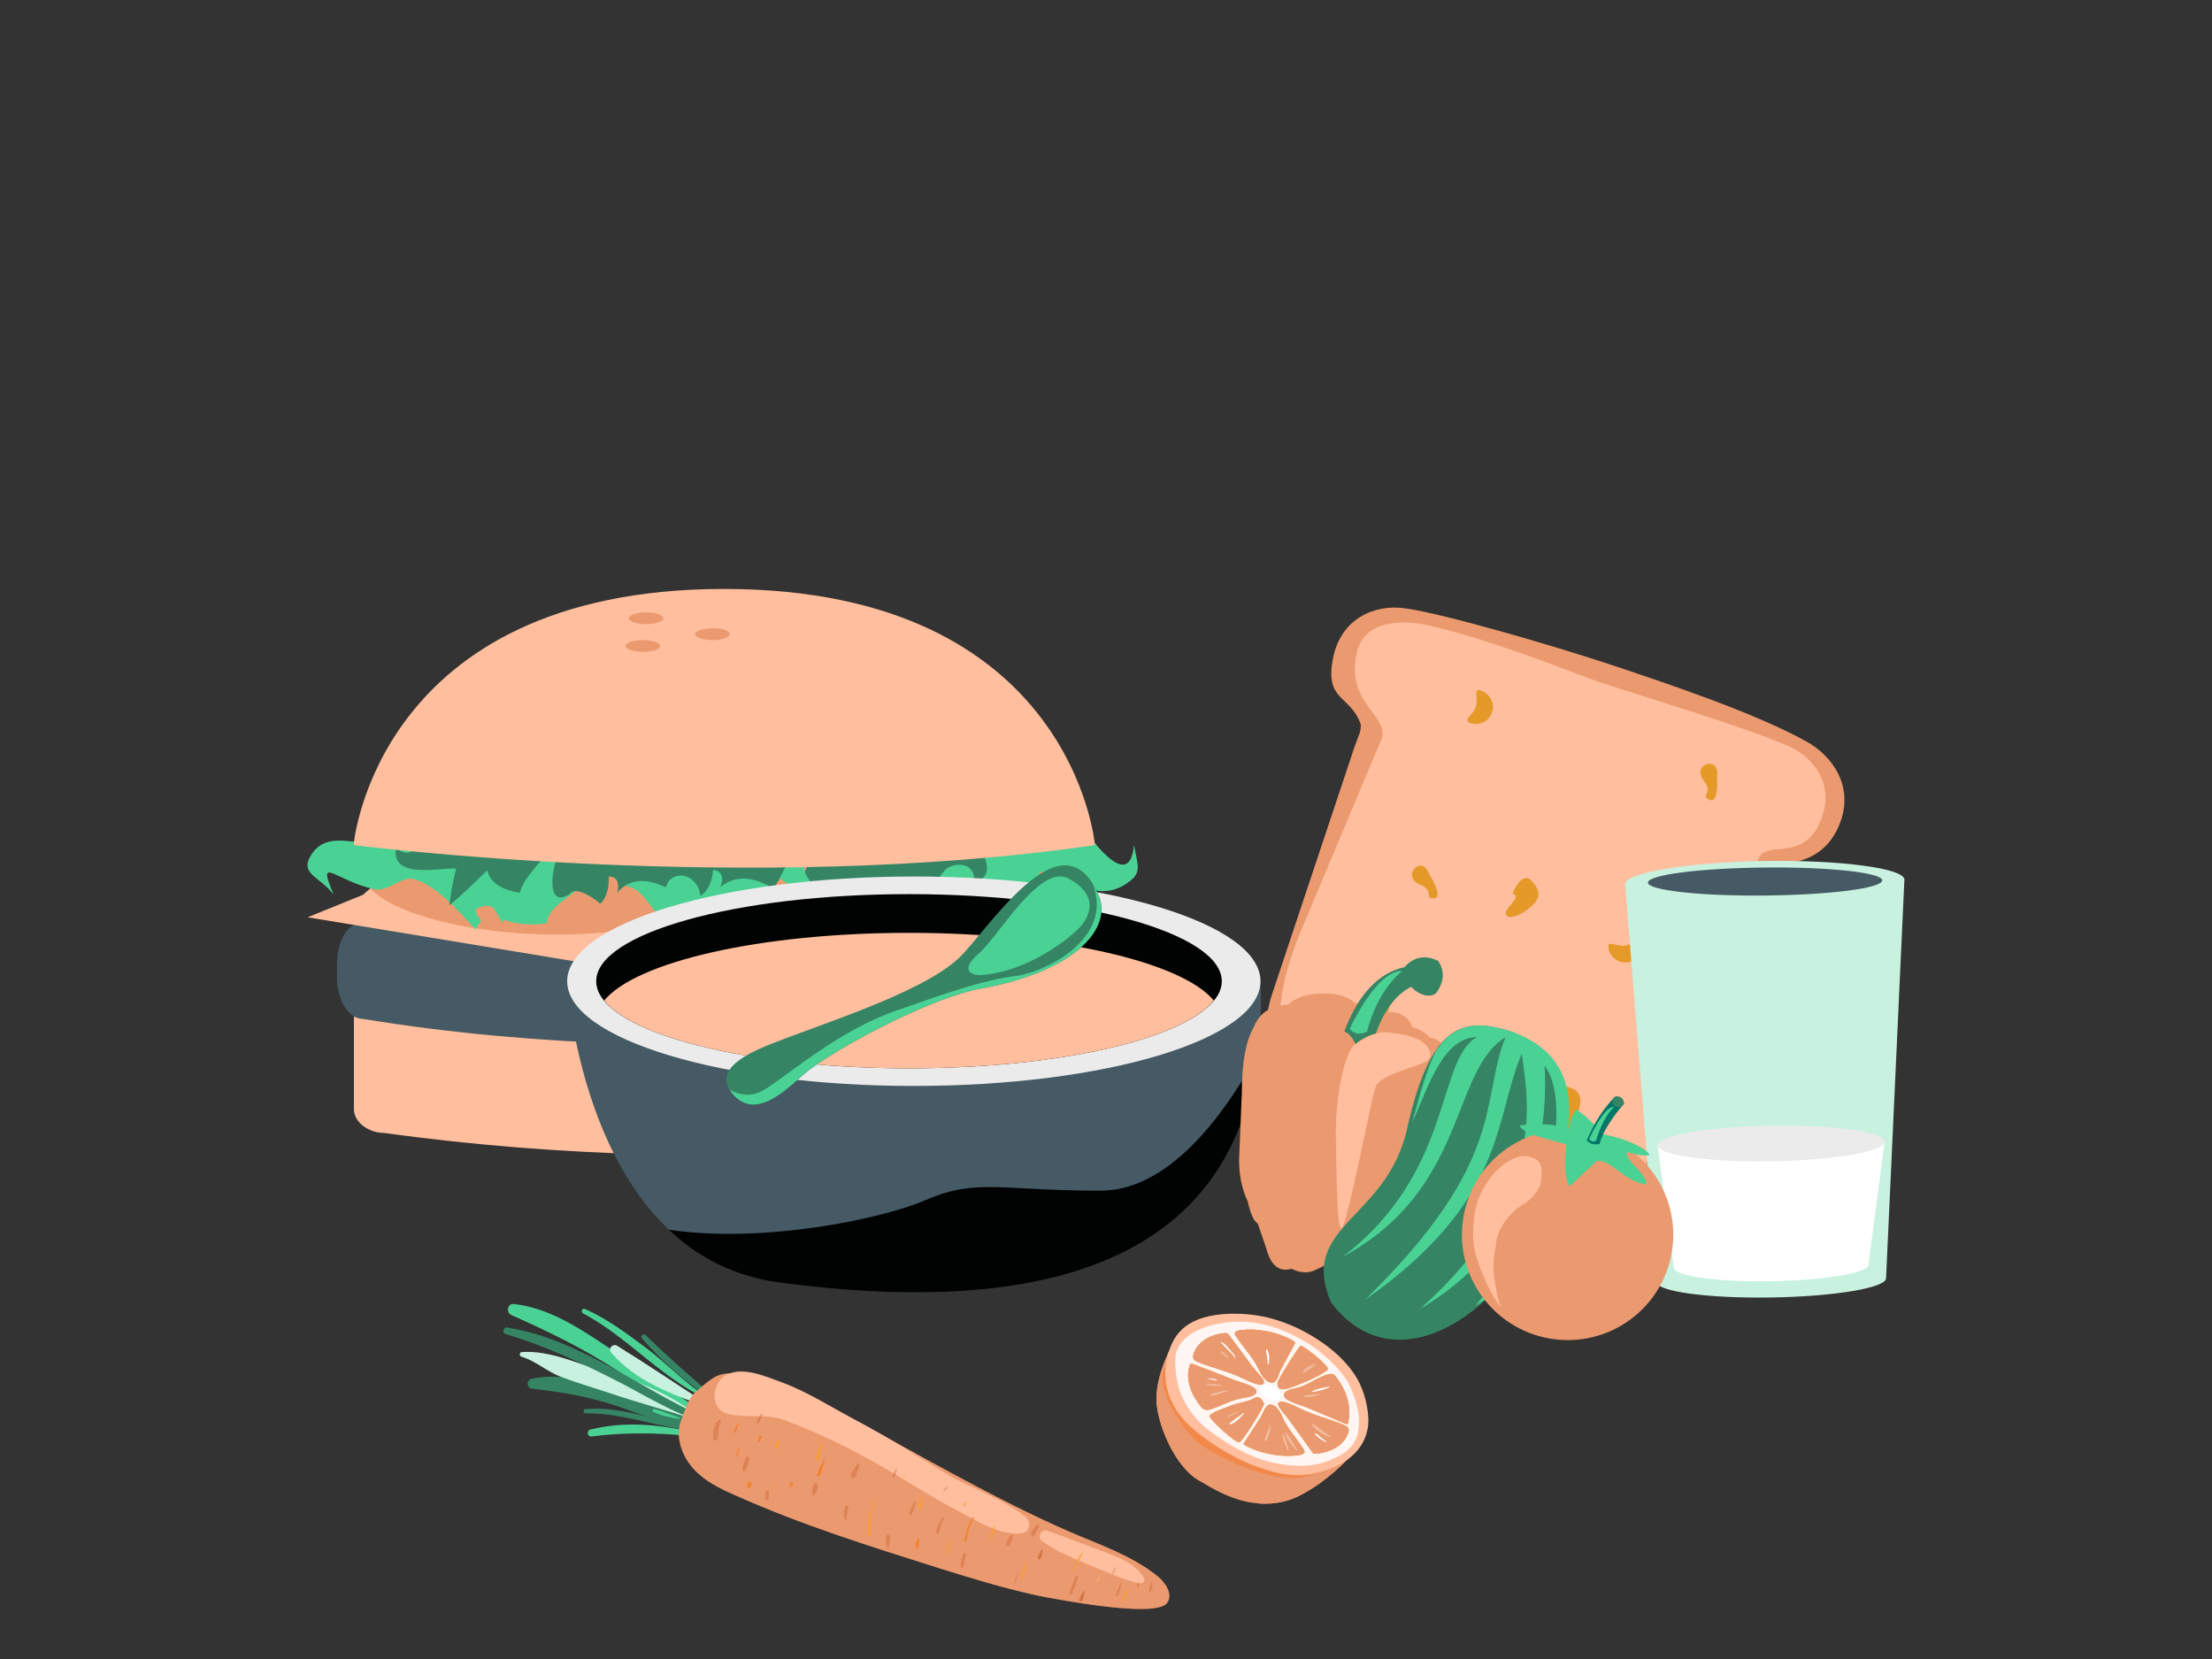 <?xml version="1.0" encoding="utf-8"?>
<!-- Generator: Adobe Illustrator 22.1.0, SVG Export Plug-In . SVG Version: 6.00 Build 0)  -->
<svg version="1.0" id="Layer_1" xmlns="http://www.w3.org/2000/svg" xmlns:xlink="http://www.w3.org/1999/xlink" x="0px" y="0px"
	 viewBox="0 0 640 480" style="enable-background:new 0 0 640 480;" xml:space="preserve">
<rect x="0" y="0" width="640" height="480" fill="#333333" stroke="none"/>
<style type="text/css">
	.st0{fill:#FFBE9D;}
	.st1{fill:#455A64;}
	.st2{fill:#EB996E;}
	.st3{fill:#4AD295;}
	.st4{fill:#358565;}
	.st5{fill:#E49929;}
	.st6{fill:none;}
	.st7{opacity:0.11;}
	.st8{fill:#FFFFFF;}
	.st9{fill:#EBEBEB;}
	.st10{fill:#010202;}
	.st11{fill:#C8F1DF;}
	.st12{fill:#017767;}
	.st13{clip-path:url(#SVGID_4_);fill:#EB996E;}
	.st14{clip-path:url(#SVGID_8_);fill:#EB996E;}
	.st15{opacity:0.36;fill:#FF6A0B;enable-background:new    ;}
	.st16{fill:#FFF5F2;}
	.st17{fill:#FC9D1A;}
	.st18{clip-path:url(#SVGID_12_);}
	.st19{clip-path:url(#SVGID_16_);}
	.st20{clip-path:url(#SVGID_20_);}
	.st21{clip-path:url(#SVGID_23_);}
	.st22{clip-path:url(#SVGID_25_);}
	.st23{clip-path:url(#SVGID_27_);}
	.st24{clip-path:url(#SVGID_29_);}
	.st25{clip-path:url(#SVGID_31_);}
	.st26{opacity:0.32;}
	.st27{opacity:0.34;}
	.st28{opacity:0.43;}
	.st29{opacity:0.23;clip-path:url(#SVGID_33_);}
	.st30{opacity:0.23;clip-path:url(#SVGID_35_);}
	.st31{opacity:0.59;clip-path:url(#SVGID_37_);}
	.st32{opacity:0.36;}
	.st33{fill:#C55B2B;}
	.st34{opacity:0.6;}
	.st35{fill:#FFB97E;}
	.st36{fill:#F99E32;}
	.st37{fill:#F1832E;}
</style>
<g>
	<path class="st0" d="M316.9,320.9c0,3.8-3.9,6.9-8.8,6.9c0,0-91.8,14.6-196.9,0c-4.6,0-8.8-3.1-8.8-6.9v-26c0-3.8,3.9-2.3,8.8-2.3
		h196.9c4.9,0,8.8-1.5,8.8,2.3V320.9z"/>
	<path class="st1" d="M320.4,282.8c0,6.6-3.3,12-7.4,12c0,0-104,17.1-208,0c-4.1,0-7.5-5.4-7.5-12v-4c0-6.6,3.3-12,7.5-12h208
		c4.1,0,7.4,5.4,7.4,12V282.8z"/>
	<polygon class="st0" points="105,258.9 89,265.4 236.3,289.7 325,263.6 295,250.3 114.9,250.3 	"/>
	<path class="st2" d="M310.1,253.2c0.5,9.7-21.6,18.6-49.4,20c-27.7,1.3-50.6-5.5-51.1-15.2c-0.5-9.7,21.7-18.6,49.4-20
		C286.7,236.7,309.6,243.5,310.1,253.2z"/>
	<path class="st2" d="M203.8,257.1c-0.4,8.6-22.8,14.4-50.1,13.1s-49-9.4-48.6-17.9c0.4-8.6,22.9-14.4,50.1-13.1
		S204.2,248.5,203.8,257.1z"/>
	<path class="st3" d="M284.1,213.5c-2.4-3-6.6-5.6-10.6-6.8c-2.5,3.9-8.9,3.4-12.9,4.6c1.6,4.3,0,9.9-5.5,10
		c-0.1,2.8-0.4,5.6-0.5,8.4c-6.6,1.5-4.6,1.1-7,5c-1.5,2.4,2.3,7.1-4.7,5.3c2.2,6.8,10.6,2.6,15.7,4c-2.9,4.1-10.5,5.9-14.7,8.8
		c2.9,3.8,5.6,1,9.2,1.8c3.6,0.8,6.7,4.6,9.9,5c-1.6-0.6-3.3-0.9-4.9-1.5c13.4,9.1,14.3-4.1,27.5-1.2c4,0.9,6.1,3.3,10.1,2.1
		c5.9-1.8,3.3-2.9,5.3-6.8c8.9,1.5,16.3,9.6,25.3,3.2c4.2-3,2.9-4.7,1.8-10.9c-1.4,15.1-14.2-4.6-15.3-5.6
		c-2.9-2.5-8.8-0.4-11.3-2.6c-5-4.3-4.5-20.4-6.1-26.9c-5.1,2.5-4.3,6.1-5.8,10.6c-6.3-0.1-4.5-3.4-5-7.3"/>
	<path class="st4" d="M237,259.9c-7.4,3.2-5-6.6-3-10.2c-1.3,0.2-4.2-0.7-5.8-0.4c0.4-2.8,0.9-5.7-1.8-7.1c-0.7-5.8,5.5-4.9,7.3-8.4
		c2.1-4.1-1.5-2.5-3.3-6.6c-0.6-1.4-2.4-10.7-1.8-11.8c6.3-10.8,36.7,4.7,46.6,2.2c1.5,3.7,2.3,8.6-1.2,11.4
		c4.9,1.5,10.8,3.2,15.4,5.1c-3.7,1.2-7.5,2.5-11.1,3.1c0.4,2.6,13.7,15.3,3.3,18.3c1.1-4-2.4-6.4-6.6-4.8
		c-3.4,1.3-5.4,8.5-7.8,11.4c-5-2.8-10.5-4.4-15.4-0.3c1-2.5,0.7-4.7-2.1-5c-0.1,2.8-1.3,6.2-3.7,7.5
		C245.7,259.6,240.4,256.4,237,259.9"/>
	<path class="st3" d="M182.2,243.8c-1.5,3.5-1.9,8.5-1.1,12.6c4.6,0.4,7.1,6.3,10.1,9.3c3.1-3.4,8.8-4.6,11.4,0.2
		c2.5-1.2,5.2-2.3,7.6-3.4c4.4,5.1,3.1,3.6,7.6,3.9c2.9,0.2,5.3-5.3,6.9,1.7c5-5-2.6-10.6-3.7-15.8c4.9,0.7,10.1,6.6,14.6,8.9
		c2.1-4.3-1.7-5.5-2.7-9s1-8-0.2-11.1c0.3,1.7,0.8,3.4,0.9,5.1c1.9-16.1-10.3-10.8-13.8-23.8c-1.1-4,0.1-6.9-2.9-9.9
		c-4.4-4.4-7.8,0.3-12.3,0.4c-2.8-8.6,5.5-16.5-4.5-21.5c-4.6-2.4-5.5-0.4-10.5,3.4c14-5.7,1.8,10.3,1.5,11.8
		c-0.9,3.7,3.7,8,2.9,11.3c-1.5,6.4-16,13.4-21,17.8c4.6,3.4,7.4,1,12.1,0.2c2.8,5.6-0.9,5.6-4.1,7.9"/>
	<path class="st3" d="M145.6,266c3.6,1.5,8.5,1.8,12.6,1.1c0.4-4.6,6.3-7.1,9.2-10.2c-3.4-3.1-4.6-8.7,0.2-11.4
		c-1.2-2.5-2.3-5.1-3.5-7.6c5.1-4.4,3.5-3.2,3.8-7.6c0.2-2.9-5.4-5.2,1.6-6.9c-5.1-4.9-10.6,2.6-15.8,3.8c0.6-4.9,6.6-10.1,8.8-14.7
		c-4.3-2-5.5,1.8-8.9,2.8c-3.5,1-8-1-11.1,0.3c1.7-0.3,3.4-0.8,5.1-1c-16.1-1.8-10.7,10.4-23.7,13.9c-4,1.1-6.9-0.1-9.9,2.9
		c-4.3,4.4,0.4,7.8,0.5,12.3c-8.6,2.8-20-5.3-25,4.6c-2.3,4.7,3.2,5.5,7,10.5c-4.8-11.6-0.1-4.3,11.8-1.5c3.7,0.9,8-3.8,11.2-3
		c6.4,1.5,13.5,9.5,18,14.6c3.3-4.6,0.9-1.1,0.1-5.8c5.6-2.9,5.6,0.9,7.9,4.1"/>
	<path class="st4" d="M129.6,206.8c0.4-7.6,7.9-0.9,10.2,2.5c0.4-1.2,2.4-3.1,2.8-4.5c2.2,1.6,4.6,3.5,7,2c5.3,2.2,2,6.9,4.3,10
		c2.7,3.7,2.8,0,7.2,0.5c1.5,0.2,10.4,3.2,11,4.2c6.8,10.3-19.7,27.6-21.7,36.8c-3.9-0.6-8.5-2.2-9.4-6.5c-3.4,3.2-7.4,7.3-11,10.1
		c0.5-3.6,1-7.3,2-10.5c-2.4-0.9-19.2,3.8-17.4-6.1c3,2.8,6.6,1.1,7-3.1c0.3-3.4-5.2-8.5-6.7-11.8c4.5-2.7,8.3-6.4,6.8-12.4
		c1.7,2,3.8,2.9,5.3,0.7c-2.4-1.4-4.9-4.1-5-6.6C126.2,214.1,131.3,211.2,129.6,206.8"/>
	<path class="st4" d="M164.8,258.7c-6.4,4.1-5.3-5.9-3.9-9.8c-1.2,0.4-3.9-0.1-5.3,0.3c0-2.8,0.2-5.8-2.4-6.9
		c-1.2-5.6,4.5-5.6,5.7-9.3c1.5-4.3-1.6-2.3-3.7-6.1c-0.7-1.3-3.4-10.3-2.9-11.5c4.5-11.5,33.9,0.1,42.6-3.6
		c1.7,3.5,3.1,8.2,0.2,11.4c4.6,0.9,10.2,1.9,14.6,3.1c-3.2,1.7-6.5,3.4-9.8,4.4c0.7,2.5,14.2,13.5,5,17.7c0.5-4.1-2.9-6-6.5-3.9
		c-3,1.7-3.9,9.1-5.8,12.2c-4.8-2.2-10-3.1-14,1.6c0.6-2.6,0.2-4.7-2.5-4.7c0.2,2.8-0.5,6.3-2.5,7.9
		C173.5,261.1,166.7,255.8,164.8,258.7"/>
	<path class="st4" d="M193.6,254.8c-7.4,3.2-5.1-6.6-3-10.2c-1.3,0.2-4.2-0.7-5.8-0.4c0.4-2.7,0.9-5.7-1.8-7.1
		c-0.7-5.8,5.5-4.9,7.3-8.4c2.1-4.1-1.5-2.5-3.3-6.6c-0.6-1.4-2.4-10.7-1.8-11.8c6.3-10.8,36.7,4.7,46.6,2.2
		c1.5,3.7,2.3,8.5-1.2,11.4c4.9,1.5,10.8,3.2,15.4,5.1c-3.7,1.2-7.5,2.5-11.1,3.1c0.4,2.6,13.7,15.3,3.3,18.3c1.1-4-2.4-6.4-6.6-4.8
		c-3.4,1.3-5.4,8.5-7.8,11.4c-5-2.8-10.5-4.4-15.4-0.3c1-2.5,0.7-4.7-2.1-5c-0.1,2.8-1.3,6.2-3.7,7.5
		C202.4,254.5,197,251.3,193.6,254.8"/>
	<path class="st0" d="M102.3,244.5c0,0,114.4,14.7,214.5,0c0,0-6.3-74.1-107.3-74.1C108.7,170.4,102.3,244.5,102.3,244.5z"/>
	<path class="st2" d="M191.9,178.9c0,0.9-2.2,1.7-5,1.7c-2.7,0-5-0.8-5-1.7s2.2-1.7,5-1.7S191.9,177.9,191.9,178.9z"/>
	<path class="st2" d="M211.1,183.5c0,0.9-2.2,1.7-5,1.7c-2.7,0-5-0.8-5-1.7s2.2-1.7,5-1.7C208.9,181.7,211.1,182.5,211.1,183.5z"/>
	<path class="st2" d="M191,186.9c0,0.9-2.2,1.7-5,1.7c-2.7,0-5-0.8-5-1.7s2.2-1.7,5-1.7S191,186,191,186.9z"/>
</g>
<g>
	<g>
		<path class="st2" d="M532.7,237.2c3.2-9.6-2-18.2-10.1-22.7c-15.1-8.4-41.9-17.3-56.6-22.2s-47.8-14.7-59.5-16.3
			c-9.2-1.3-18.4,3.3-20.7,13.9c-2.8,13,4.7,11,7.8,19.4c0.6,1.7-1,4.7-1.6,6.5l-24,72c-5.1,15.3,3.2,31.9,18.5,37
			c15.9,5.3,47.9,15.9,63.8,21.2c15.3,5.1,31.9-3.2,36.9-18.5l22.9-71.6c0.6-1.8,0.4-6.1,2.3-6C522.5,250.4,529.7,246.3,532.7,237.2
			z"/>
		<path class="st0" d="M527.6,235c2.3-7.9-2.2-15.6-10.1-19.1c-13.2-5.8-40.8-13.9-54.5-18.5c-8-2.7-29.6-11.8-49.4-16.4
			c-8.4-1.9-18.4-1.3-20.8,7c-4.2,15,9.1,19,7,25.6l-22.5,53.6c-16.1,37-1.2,48.5,13.1,53.2l59.3,19.7c14.2,4.7,27.8,9.2,39.4-32.5
			l19.5-58.6C510.5,242,522.9,251.1,527.6,235z"/>
	</g>
	<path class="st5" d="M431.7,206.1c-0.9,2.6-3.6,4-6.2,3.1s0.7-2.1,1.5-4.7c0.9-2.6-1-5.5,1.5-4.7
		C431.2,200.8,432.6,203.6,431.7,206.1z"/>
	<path class="st5" d="M471,278.4c-2.7,0.4-5.2-1.4-5.6-4c-0.5-2.7,2.2-0.4,4.8-0.8c2.7-0.4,4.4-3.5,4.8-0.8
		C475.5,275.5,473.7,278,471,278.4z"/>
	<path class="st5" d="M397.9,295.5c-2.7,0.4-5.2-1.4-5.6-4s2.2-0.4,4.8-0.8c2.7-0.4,4.4-3.5,4.8-0.8
		C402.4,292.5,400.6,295,397.9,295.5z"/>
	<path class="st5" d="M450.5,320.6c0,0-2-7,2.1-6.3s5.2,2.4,4.4,6.2c-0.8,3.8-2.7,6.9-4.4,6.1C450.9,325.7,453.5,319.2,450.5,320.6z
		"/>
	<path class="st5" d="M437.6,258.6c0,0,2.6-6.8,5.5-3.8c2.8,3,2.7,5.1-0.2,7.6c-2.9,2.5-6.3,3.8-7.2,2.2
		C434.8,262.9,440.9,259.4,437.6,258.6z"/>
	<path class="st5" d="M494.8,221c-1.4-0.1-4.5,1.5-1.7,5.1c2.7,3.6-1.3,4,1.5,5.3s2.2-6.8,2.2-6.8S497.4,221.2,494.8,221z"/>
	<path class="st5" d="M410,250.7c-1.2,0.6-3.1,3.5,1,5.3c4.2,1.8,0.9,4.1,3.9,3.9s-1.4-7-1.4-7S412.4,249.5,410,250.7z"/>
	<path class="st6" d="M413.3,186.3c0,0-14-4.9-16.5,7c-2.6,11.9,11,9.7,7.7,19.8s-28.5,72.5-27.4,85.2c1.3,15.5,19.9,19.1,32.7,23.4
		c12.8,4.2-1.7-37.6,19.7-52.9c21.4-15.3,30.6-30.4,23.9-39.9c-6.6-9.5,37-2.5,49.9,7.1c12.8,9.6,15.2-7.6,12.5-11.8
		C508.1,212.2,448.5,197.1,413.3,186.3z"/>
</g>
<g class="st7">
	<path class="st8" d="M219,272.3c0.1-0.1,0.2-0.2,0.4-0.3c0.6-0.6,1-1.2,1.3-2c0.4-0.7,0.6-1.5,0.5-2.4c-0.1-1.6-0.6-3.4-1.8-4.4
		c-0.1-0.1-0.2-0.2-0.4-0.3c-0.4-0.3-0.9-0.7-1.3-1c-0.5-0.2-1.1-0.4-1.6-0.7c-0.9-0.3-1.8-0.3-2.7-0.1c-0.6,0-1.2,0.2-1.7,0.5
		c-0.6,0.2-1.1,0.4-1.5,0.9c-0.5,0.3-0.9,0.7-1.2,1.2c-0.4,0.4-0.7,0.9-0.9,1.5c-0.4,0.8-0.6,1.6-0.6,2.6c0.1,0.6,0.2,1.2,0.2,1.8
		c0.2,0.5,0.4,1.1,0.7,1.6c0.3,0.4,0.7,0.9,1,1.3c0.4,0.3,0.9,0.7,1.3,1c0.5,0.2,1.1,0.4,1.6,0.7c0.9,0.3,1.8,0.3,2.7,0.1
		c0.6,0,1.2-0.2,1.7-0.5C217.7,273.4,218.4,272.9,219,272.3L219,272.3z"/>
</g>
<g class="st7">
	<path class="st8" d="M222.9,271c0.3,0.1,0.6,0.1,1,0.2c0.7,0.1,1.3,0.1,2-0.1c0.1,0,0.1,0,0.2,0c-0.4,0.1-0.9,0.1-1.3,0.2
		c0.1,0,0.2,0,0.3,0c1.4,0.2,2.9-0.8,3.7-1.9c0.9-1.1,1.3-2.7,0.8-4.1c-0.4-1-0.8-1.8-1.5-2.6c-0.6-0.7-1.5-1.1-2.3-1.3
		c-0.9-0.3-2-0.2-2.9,0.1c-1,0.3-1.9,0.9-2.6,1.8c-0.6,0.8-1.1,1.9-1.1,3c0,0.9,0.3,1.7,0.7,2.5c0.3,0.6,0.7,1,1.3,1.4
		C221.7,270.6,222.3,270.9,222.9,271L222.9,271z"/>
</g>
<g class="st7">
	<path class="st8" d="M214.1,276.9c0.1,0,0.3,0,0.4-0.1c1.3-0.3,2.4-1.5,2.8-2.8c0.4-1.4-0.1-2.8-1-3.9c-0.1-0.1-0.2-0.2-0.3-0.3
		c-1-1.1-2.7-1.5-4.1-1.1c-1.4,0.4-2.6,1.5-2.9,3c-0.4,1.5,0,3,1.1,4.1c0.5,0.5,1.1,0.9,1.9,1.1
		C212.6,277.1,213.3,277.1,214.1,276.9L214.1,276.9z"/>
</g>
<g class="st7">
	<path class="st8" d="M214.7,270.8c5.9,0,5.9-9.2,0-9.2C208.8,261.7,208.8,270.8,214.7,270.8L214.7,270.8z"/>
</g>
<g class="st7">
	<path class="st8" d="M256.7,292.6c2.8,0,2.8-4.4,0-4.4C253.8,288.2,253.8,292.6,256.7,292.6L256.7,292.6z"/>
</g>
<g class="st7">
	<path class="st8" d="M260.8,290.5c0.1,0,0.2,0.1,0.3,0.1c1.1,0.4,2.3-0.3,2.7-1.3c0.2-0.5,0.3-1,0.1-1.5c-0.2-0.6-0.5-1-1.1-1.4
		c-0.1-0.1-0.2-0.1-0.3-0.2c-0.5-0.4-1.2-0.4-1.8-0.2c-0.7,0.2-1.3,0.7-1.5,1.4C258.7,288.7,259.4,290.1,260.8,290.5L260.8,290.5z"
		/>
</g>
<g class="st7">
	<path class="st8" d="M233.8,271.2c1.4,0,2.8-1.3,2.8-2.8c-0.1-1.5-1.2-2.8-2.8-2.8c-1.4,0-2.8,1.3-2.8,2.8
		C231.1,269.9,232.3,271.2,233.8,271.2L233.8,271.2z"/>
</g>
<g class="st7">
	<path class="st8" d="M223.8,275.8c1,0,2.1-0.4,2.8-1.1s1.2-1.8,1.1-2.8c0-1-0.4-2.1-1.1-2.8c-0.8-0.7-1.7-1.1-2.8-1.1
		c-1,0-2.1,0.4-2.8,1.1s-1.2,1.8-1.1,2.8c0,1,0.4,2.1,1.1,2.8C221.8,275.3,222.8,275.8,223.8,275.8L223.8,275.8z"/>
</g>
<g class="st7">
	<path class="st8" d="M206.1,286.6c1.6,0,3.1-1.4,3-3c-0.1-1.7-1.3-3-3-3c-1.6,0-3.1,1.4-3,3C203.1,285.2,204.4,286.6,206.1,286.6
		L206.1,286.6z"/>
</g>
<g class="st7">
	<path class="st8" d="M239.7,289.3c-0.1-0.1-0.3-0.1-0.4-0.2c-0.7-0.3-1.4,0.3-1.1,1.1c0.1,0.1,0.1,0.3,0.2,0.4
		c0.3,0.5,1.1,0.6,1.4,0.2C240.3,290.4,240.2,289.6,239.7,289.3L239.7,289.3z"/>
</g>
<g class="st7">
	<path class="st8" d="M294.3,289.9c-0.1,0.7-0.1,1.1,0,1.8c0.1,0.7,0.6,1.4,1.2,1.7c1.3,0.7,2.8,0.1,3.2-1.3c0.2-0.5,0.1-1,0-1.6
		c0,0.2,0.1,0.4,0.1,0.6c0-0.1,0-0.3,0-0.4c0,0.2-0.1,0.4-0.1,0.6c0-0.1,0-0.1,0-0.2c0.1-0.6,0.1-1.2-0.2-1.8
		c-0.3-0.5-0.8-0.9-1.4-1.1c-0.6-0.1-1.3-0.1-1.8,0.2C294.9,288.8,294.4,289.3,294.3,289.9L294.3,289.9z"/>
</g>
<g class="st7">
	<path class="st8" d="M257.9,274.1c-0.1,0.1-0.3,0.1-0.4,0.2c-0.6,0.3-1,0.8-1.3,1.3c-0.3,0.6-0.5,1.2-0.5,1.9c0,1,0.4,1.9,1.1,2.6
		s1.7,1.1,2.6,1.1c0.7,0,1.3-0.2,1.9-0.5s1-0.8,1.3-1.3c0.1-0.1,0.1-0.3,0.2-0.4c0.1-0.3,0.2-0.6,0.4-0.9c0.1-0.5,0.2-1,0.1-1.4
		c-0.1-0.8-0.4-1.5-1-2.1c-0.5-0.4-1-0.7-1.6-0.9C259.7,273.4,258.8,273.7,257.9,274.1L257.9,274.1z"/>
</g>
<g class="st7">
	<path class="st8" d="M269.4,286.4c0.1,0.3,0.1,0.6,0.3,0.9c0.4,0.8,0.9,1.3,1.6,1.8c0.9,0.7,2.7,0.7,3.6,0c0.7-0.5,1.2-1,1.6-1.8
		c0.1-0.3,0.2-0.6,0.3-0.9c0.3-1.3,0.1-2.8-1-3.7c-0.7-0.7-1.7-1.1-2.7-1.1s-2,0.4-2.7,1.1C269.4,283.7,269.2,285.1,269.4,286.4
		L269.4,286.4z"/>
</g>
<g>
	<g>
		<path class="st1" d="M164.1,283.9c0,0,4.7,79.8,61.6,87.2c56.9,7.5,142.8,6.5,139-87.2L164.1,283.9L164.1,283.9z"/>
		<path class="st9" d="M364.7,283.9c0,16.8-44.9,30.3-100.3,30.3s-100.3-13.6-100.3-30.3c0-16.7,44.9-30.3,100.3-30.3
			C319.8,253.6,364.7,267.1,364.7,283.9z"/>
		<path class="st10" d="M353.5,283.9c0,13.9-40.5,25.2-90.5,25.2s-90.5-11.3-90.5-25.2c0-13.9,40.5-25.2,90.5-25.2
			C313,258.7,353.5,270,353.5,283.9z"/>
		<path class="st0" d="M263,309.1c43.1,0,79.1-8.4,88.2-19.6c-9.2-11.2-45.2-19.6-88.2-19.6c-43.1,0-79.1,8.4-88.2,19.6
			C183.9,300.7,219.9,309.1,263,309.1z"/>
		<path class="st10" d="M363.9,304.8c-7.6,14.2-24.2,39.7-45.4,39.7c-29.4,0-35.9-3.7-50.9,2.8c-12,5.2-46.3,12.6-74.1,8.5
			c8.2,7.8,18.7,13.5,32.1,15.3C278,378,354.8,377.7,363.9,304.8z"/>
		<g>
			<path class="st4" d="M211.9,316.4c-2.7-3.3-4.1-8.1,9.8-13.8c15.3-6.2,44.1-14.9,55.4-25.1c8.3-7.5,30.2-43.4,40.8-18.4
				c4.2,10-7.8,22.2-34,26.9c-13.4,2.4-38.3,15.2-49.3,23.2C229.7,312.7,219.4,325.4,211.9,316.4z"/>
			<path class="st3" d="M283.6,282.1c-1.8,0.1-6.4-1-0.5-6.1s17.9-26.6,26.3-21.7c8.5,4.8,6,10.5,3.3,13.7
				C309.9,271.2,297.2,281.4,283.6,282.1z"/>
			<path class="st3" d="M234.5,309.2c11-8,35.9-20.8,49.3-23.2c26.2-4.7,38.2-16.9,34-26.9c-0.5-1.2-1.1-2.3-1.6-3.2l0,0
				c6,15.3-13.1,25.3-22.4,26.5s-18.5,4.4-34.5,10s-29.1,16.9-37.5,22.5c-4.6,3.1-8.5,1.6-10.7,0.4c0.2,0.4,0.5,0.7,0.8,1.1
				C219.4,325.4,229.7,312.7,234.5,309.2z"/>
		</g>
	</g>
</g>
<g>
	<path class="st11" d="M551,254.5l-80.8,1.3l9.2,114.9c0,0.1-0.1,0.2-0.1,0.2c0,2.8,15,4.8,33.3,4.5c18.3-0.3,33.2-2.8,33.1-5.6l0,0
		L551,254.5z"/>
	<g>
		<path class="st8" d="M484.3,366.8c0,2.4,12.7,4.2,28.3,3.9c15.6-0.3,28.2-2.4,28.1-4.9c0-2.4-12.7-4.2-28.3-3.9
			S484.2,364.4,484.3,366.8z"/>
		<polygon class="st8" points="479.6,331.4 484.3,366.8 540.6,365.8 545.3,330.2 		"/>
		<path class="st9" d="M479.6,331.4c0,2.8,14.8,4.9,32.9,4.6c18.1-0.3,32.8-2.8,32.8-5.7c-0.1-2.8-14.8-4.9-32.9-4.6
			C494.2,326,479.6,328.5,479.6,331.4z"/>
	</g>
	<path class="st11" d="M470.2,255.8c0.1,3.3,18.2,5.7,40.5,5.4c22.3-0.4,40.3-3.3,40.3-6.7c-0.1-3.3-18.2-5.7-40.5-5.4
		C488.2,249.5,470.2,252.5,470.2,255.8z"/>
	<path class="st1" d="M476.8,255.4c0.1,2.2,15.3,3.9,34,3.7c18.7-0.2,33.8-2.1,33.8-4.4c-0.1-2.2-15.3-3.9-34-3.7
		C491.8,251.2,476.7,253.1,476.8,255.4z"/>
</g>
<g>
	<g>
		<path class="st2" d="M363.9,354l2.5,7.3c1.3,4.9,3.7,6.8,7.3,5.8c2.6,1.3,5,1.4,7.4,0.1c1.9-0.9,3.4-1.4,4.7-3.6
			c5.4,5.7,10.4,6.9,14.7,5.7c6.1-1.4,10-4.5,11.6-9.4c8-29.9,11-46.3,9.1-49.2c-1.6-6.6-4.1-10.1-7.5-10.5c-1.7-1.7-3.3-2.7-5-2.9
			c-1.1-2.9-3.3-4.4-6.4-4.5l-8.8-0.2c-1-3.2-5-5-9-5.1c-4.9-0.2-8.8,0.5-11.9,3.2c-4.9,0.2-8.2,2.3-9.9,6.6
			c-2.2,3.8-3.4,10-3.4,18.8l-0.8,19.5c0,4.4,0.8,8.4,2.5,12C361.8,351.2,362.8,353.4,363.9,354z"/>
		<path class="st4" d="M389,298.3c-0.9,2.8,2.5,2.9,3.2,4.6l5.2-1.9c2.5-8,6.2-13.1,10.9-15.5c2.6,2.9,6.2,3.2,7.4,1.6
			c2.2-3.2,2.3-6.2,0.4-9.1c-3.8-1.8-7-1.2-9.7,1.8C398.8,281.5,393,287.7,389,298.3z"/>
		<path class="st3" d="M390.5,297.6c5.5-11,10.6-16.6,15.2-16.7c-4.6,3.9-8.1,9.8-10.2,17.6C393.4,299.5,391.7,299.2,390.5,297.6z"
			/>
		<path class="st2" d="M365.3,303.4c1.3-4,3.8-6.4,7.4-7c3.3-0.5,5.8-0.1,7.6,1.4c2.1-0.4,4.9-0.2,8.3,0.5c1.6,0.5,2.7,1.8,3.6,3.8
			c2.1-1.8,4.3-2.9,6.9-3.1c4.3,0.3,6.9,1.2,7.9,2.7c2.3,0.1,6.3,2.8,6.3,2.8L365.3,303.4z"/>
		<path class="st0" d="M392.2,302.1c0,0,5-3.9,9.2-3.4c4.3,0.5,5.4,0.6,8.6,1.9s5.9,5.2,1.9,6.9c-4,1.7-12.7,3.7-13.9,7
			c-1.2,3.3-7,33.8-9.3,39.9c-2,5.2-1.9-13.4-2.2-25.8C386.3,318.5,388.8,304.2,392.2,302.1z"/>
		<path class="st2" d="M403.8,366.3c3.9-1.6,5.7-7.5,7.4-12.2c1.9-5.2,2.7-8.3,3.6-13.8c0.6-3.3,1.5-4.8,2.1-8.1
			c0.3-1.6,1.8-5.2,0.5-6c-0.9,2-1.7,4.9-2.6,6.9c-2.6,6.1-3.2,15.5-4.6,16.2C409.3,358.3,392.4,356.8,403.8,366.3z"/>
	</g>
	<g>
		<g>
			<g>
				<path id="SVGID_1_" class="st4" d="M446.4,350.5c12.4-29.8,9.3-45.5-9.7-52.2c-11.8-3.4-22.4-4.1-29.5,27.9
					c-5.7,26.7-31.7,28.2-22.1,50.6C404.1,402.1,436.8,378.7,446.4,350.5z"/>
			</g>
		</g>
		<path class="st3" d="M446.9,308.3c1.3,23.6-5.7,52.5-36,70.4c38-34,30.8-62,29.4-73.8c-8.1,18.9-4.3,42.4-45.4,71.2
			c41.5-40.4,33.3-58,40.7-76c-16,9.8-10.8,43.9-47.2,63.6c32.3-24.6,27.1-57.1,39-63.7c-9.7,0.4-13.6,12.9-18.7,24.6
			c2.5-9.7,4.5-16,6.7-20.4c6.2-9.3,13.6-8.2,21.5-5.9c19,6.7,22.1,22.5,9.7,52.2c-3.2,9.3-8.9,18.1-15.9,24.8
			c-1.3,0.9-2.5,1.7-3.8,2.5C451.5,348.5,453.9,317.4,446.9,308.3z"/>
	</g>
	<g>
		<path class="st2" d="M423.4,352.2c2.8-16.6,18.5-27.8,35.2-25s27.9,18.5,25.1,35.1s-18.5,27.8-35.2,25
			C431.9,384.5,420.6,368.8,423.4,352.2z"/>
		<path class="st3" d="M439.8,325.6c5.4-0.7,10.1-0.4,14.1,1c0.3-2.1,1-4,2.1-5.6c2.2,1.3,4.8,3.7,7.8,7.2c7.4,1.3,13,4.5,13.5,6
			c-1.4,0.3-3.6,0-6.6-0.9c-0.3,3,5.9,6.2,5.6,9.4c-6.6-0.9-10.1-7.3-14.3-6.8l-7.8,7.3c-1.3-1.4-1.6-5.5-1-12.1
			C447.8,329.6,439.7,327.7,439.8,325.6z"/>
		<path class="st12" d="M459.1,329.9c2.2-5.1,4.9-9.3,8.1-12.5l2.8,1.8c-3.9,4.5-6.3,8.4-7.2,11.8C461.2,331.3,460,331,459.1,329.9z
			"/>
		<path class="st4" d="M469.3,320c-0.6,0.5-1.6,0.4-2.3-0.3c-0.6-0.7-0.6-1.7,0-2.2s1.6-0.4,2.3,0.3C470,318.5,470,319.5,469.3,320z
			"/>
		<path class="st3" d="M459.8,329.5c2.9-6.1,5.3-9.2,7.2-9.3c-2.2,2.2-3.9,5.5-5.2,9.8C461,330.5,460.3,330.3,459.8,329.5z"/>
		<path class="st0" d="M440.1,348.8c2-0.9,5.2-3.9,5.7-6.7c0.8-4.9,0-6.8-3.7-7.5c-6-1.1-13.9,7.6-15.3,15.7
			c-1.6,9.3,0.2,13.3,2.2,18.4c1.1,2.8,3.4,7.5,5.4,9.7c0,0-0.8-1.1-1.5-5.4c-1.2-7-1-7.2,0.1-14.2c0.7-3.9,3.8-7.5,6.3-9.4
			L440.1,348.8z"/>
	</g>
</g>
<g>
	<g>
		<g>
			<path id="SVGID_3_" class="st2" d="M340.6,386.7c0,0-6.1,9.3-6,18.3c0.1,6.7,5.1,18.9,11.9,23.1s15,8.7,25.1,6.3
				c10.2-2.5,26.3-18.1,23.7-22.7C392.8,407,340.6,386.7,340.6,386.7z"/>
		</g>
		<g>
			<g>
				<defs>
					<path id="SVGID_2_" d="M340.6,386.7c0,0-6.1,9.3-6,18.3c0.1,6.7,5.1,18.9,11.9,23.1s15,8.7,25.1,6.3
						c10.2-2.5,26.3-18.1,23.7-22.7C392.8,407,340.6,386.7,340.6,386.7z"/>
				</defs>
				<clipPath id="SVGID_4_">
					<use xlink:href="#SVGID_2_"  style="overflow:visible;"/>
				</clipPath>
				<path class="st13" d="M354.6,406.1c-0.8,1-6.2,9.2-7.5,14.1c-1.3,4.8,2.2,15.3,2.2,15.3s-30.5-16-31-16.8s2.9-21,3.8-23.1
					c1-2.1,13-16,13-16l8.8,0.8L354.6,406.1z"/>
			</g>
		</g>
		<g>
			<g>
				<defs>
					<path id="SVGID_6_" d="M340.6,386.7c0,0-6.1,9.3-6,18.3c0.1,6.7,5.1,18.9,11.9,23.1s15,8.7,25.1,6.3
						c10.2-2.5,26.3-18.1,23.7-22.7C392.8,407,340.6,386.7,340.6,386.7z"/>
				</defs>
				<clipPath id="SVGID_8_">
					<use xlink:href="#SVGID_6_"  style="overflow:visible;"/>
				</clipPath>
				<path class="st14" d="M380,419.3c0,0-9.7,10.3-14.2,14.5c-4.6,4.3-9.1,5.1-9.1,5.1s14.6,9.5,18,5.9s18.1-21.5,18.1-21.5l3.9-8.5
					L380,419.3z"/>
			</g>
		</g>
	</g>
	<path class="st15" d="M388.8,419c-0.9,0.8-1.6,6.2-11.5,8.3c-10,2.1-26.7-6.6-30.7-10s-13.3-15.6-9.1-22.6
		C341.6,387.7,388.8,419,388.8,419z"/>
	<path class="st0" d="M395.7,413.4c-1.4,7.3-7.9,11.5-16.4,13.1c-2.8,0.5-5.7,0.4-8.9-0.2c-4.2-0.9-9.1-2.6-13-4.7
		c-4.4-2.3-8.7-5-12.9-8.8c-8.7-8-8.1-16.9-6.1-22.4c1.5-4.2,4.8-10,17.8-10.3c7.2-0.1,13.9,1.3,21.4,5.3
		c7.1,3.8,13.1,9.2,15.8,14.9C395.3,404.2,396.4,409.9,395.7,413.4z"/>
	<path class="st0" d="M394.2,412.4c-0.3,5-2,8-8.6,11c-2.2,0.9-5.2,1.8-7.9,1.9c-2.5,0.1-4.6,0-7.3-0.4c-7.7-1.1-15.3-5.4-21.6-10.3
		c-3.7-2.8-5.7-6-6.9-8.2c-1.7-2.9-2.3-5.8-2.7-8.7c-0.2-1.9-0.4-3.7-0.1-5.5c0.9-6.8,9.8-10.5,18.8-10.8c7.7-0.3,14.9,2.5,21.9,6.9
		c2.3,1.4,9.9,7.4,12.2,13.2C393.4,405,394.5,408.9,394.2,412.4z"/>
	<path class="st16" d="M393.2,412.1c-0.3,4.7-1.8,7.6-8.2,10.3c-2.1,0.9-5,1.6-7.6,1.7c-2.4,0.1-4.4-0.1-7-0.5
		c-7.4-1.1-14.7-5.2-20.8-9.9c-3.5-2.7-5.5-5.7-6.7-7.8c-1.6-2.8-2.2-5.5-2.6-8.2c-0.2-1.8-0.4-3.5-0.2-5.2
		c0.8-6.5,9.3-9.9,17.9-10.1c7.3-0.2,14.3,2.4,21,6.6c2.2,1.4,9.5,7,11.8,12.5C392.3,405.1,393.4,408.8,393.2,412.1z"/>
	<path class="st17" d="M370.5,396.4c1.4-2.5,2.7-5.1,4.1-7.6c0.1-0.1,0.2-0.3,0-0.5c-0.1-0.1-0.3-0.3-0.5-0.4
		c-4.7-2.6-10.6-3.7-15.3-3c-0.7,0.1-1.4,0.3-1.5,0.8c-0.1,0.3,0.1,0.7,0.4,1c2,3.1,4.8,6,6.3,9.1c0.5,1,1.9,4.4,4.2,4.2
		C369.5,400,370.1,397.1,370.5,396.4z"/>
	<path class="st17" d="M362.5,395.6c-2.3-3.1-4.6-6.2-6.9-9.3c-0.1-0.2-0.3-0.4-0.5-0.5s-0.4-0.1-0.6-0.1c-4.7,0.4-8.2,2.8-9.2,6.2
		c-0.1,0.5-0.2,1.1,0.3,1.6c0.3,0.3,0.8,0.5,1.3,0.7c4.1,1.6,8.5,2.6,12.5,4.5c1.3,0.6,5.6,2.9,6.3,1.4
		C366.1,399.4,363.2,396.5,362.5,395.6z"/>
	<path class="st17" d="M357.4,399.4c-4-1.6-8.1-3.2-12.1-4.7c-0.2-0.1-0.5-0.2-0.7-0.1c-0.2,0-0.2,0.2-0.3,0.3
		c-1.3,3.3-0.2,7.8,2.9,11.7c0.4,0.6,1,1.2,1.7,1.3c0.5,0.1,0.8,0,1.2-0.1c3.2-1,5.9-2.7,9.4-3.3c1.1-0.2,5.1-0.7,3.8-2.5
		C362.7,400.9,358.5,399.8,357.4,399.4z"/>
	<path class="st17" d="M377.6,407c3.9,1.6,7.8,3.3,11.6,4.9c0.2,0.1,0.5,0.2,0.6,0.1c0.1,0,0.2-0.2,0.2-0.3c1-3.5,0.1-8.5-3-12.7
		c-0.4-0.6-1-1.4-1.6-1.5c-0.4-0.1-1.7,0.3-2,0.4c-3,1.1-5,2.9-8.2,3.7c-1.1,0.2-4.7,0.8-3.4,2.8C372.6,405.5,376.5,406.6,377.6,407
		z"/>
	<path class="st17" d="M372.9,410.7c2.2,3.1,4.5,6.2,6.7,9.3c0.1,0.2,0.3,0.4,0.5,0.5s0.4,0.1,0.6,0.1c4.7-0.4,8.3-2.7,9.4-6.1
		c0.2-0.5,0.2-1.1-0.3-1.6c-0.3-0.3-0.8-0.5-1.2-0.7c-4.1-1.7-8.4-2.7-12.5-4.7c-1.3-0.6-5.6-2.9-6.3-1.5
		C369.4,406.8,372.3,409.8,372.9,410.7z"/>
	<path class="st17" d="M364.8,410c-1.6,2.5-3.2,5-4.8,7.4c-0.1,0.1-0.2,0.3-0.1,0.5c0.1,0.1,0.3,0.2,0.4,0.3
		c4.7,2.5,10.6,3.5,15.5,2.8c0.7-0.1,1.4-0.3,1.6-0.8c0.1-0.3-0.1-0.7-0.3-1c-1.8-2.9-4.5-5.8-5.8-8.7c-0.5-1-1.6-4.2-4-4.1
		C366.1,406.6,365.2,409.4,364.8,410z"/>
	<path class="st8" d="M370.6,404.4c0.5-0.5-1.2-3.2-3.4-3.7c-2.1-0.4-2.8,0.7-2.2,2.2C365.6,404.5,368.7,406.3,370.6,404.4z"/>
	<path class="st17" d="M384.2,396c0-1.1-7.3-6.9-7.9-6.6s-7.1,10.4-6.7,10.8s0.1,2.2,2.7,1.6C374.9,401.2,384.2,397.2,384.2,396z"/>
	<path class="st17" d="M358.5,417.3c0.8,0.1,7.6-10.8,7.2-11.3s-1.1-2.5-3-1.4s-4,1.1-6.6,2.1s-6.4,2.2-6.1,3.2
		C350.3,410.8,357,417.2,358.5,417.3z"/>
	<g>
		<g>
			<path id="SVGID_5_" class="st2" d="M370.5,396.4c1.4-2.5,2.7-5.1,4.1-7.6c0.1-0.1,0.2-0.3,0-0.5c-0.1-0.1-0.3-0.3-0.5-0.4
				c-4.7-2.6-10.6-3.7-15.3-3c-0.7,0.1-1.4,0.3-1.5,0.8c-0.1,0.3,0.1,0.7,0.4,1c2,3.1,4.8,6,6.3,9.1c0.5,1,1.9,4.4,4.2,4.2
				C369.5,400,370.1,397.1,370.5,396.4z"/>
		</g>
		<g>
			<g>
				<defs>
					<path id="SVGID_10_" d="M370.5,396.4c1.4-2.5,2.7-5.1,4.1-7.6c0.1-0.1,0.2-0.3,0-0.5c-0.1-0.1-0.3-0.3-0.5-0.4
						c-4.7-2.6-10.6-3.7-15.3-3c-0.7,0.1-1.4,0.3-1.5,0.8c-0.1,0.3,0.1,0.7,0.4,1c2,3.1,4.8,6,6.3,9.1c0.5,1,1.9,4.4,4.2,4.2
						C369.5,400,370.1,397.1,370.5,396.4z"/>
				</defs>
				<clipPath id="SVGID_12_">
					<use xlink:href="#SVGID_10_"  style="overflow:visible;"/>
				</clipPath>
				<g class="st18">
					<path class="st2" d="M366.2,399.3c1.8-0.4,2.1-2.3,2.7-3.9c0.5-1.4,1.1-2.8,1.6-4.2c0.3-0.7,0.9-1.7,1-2.5
						c0.6-0.4,0.5-0.7-0.2-0.7c-0.4-0.1-0.9-0.3-1.3-0.4c-1.4-0.4-2.8-0.7-4.2-0.9c-1.6-0.2-3.1-0.3-4.7-0.3c-0.5,0-1.9-0.2-1.9,0.7
						c0,0.3,1.1,1.3,1.2,1.5c1.7,1.8,5.4,8,5.6,10.5c0,0.5-3.2-4.4-3.5-4.8c-1.5-2-3.1-3.5-5-5.3c-1.1-1.1-1.7-2.5-0.8-3.9
						c1.2-1.8,3.7-1.6,5.6-1.6c2.6,0.1,5.2,0.5,7.7,1.1c1.5,0.4,3.9,0.7,4.5,2.4c0.6,1.9-1.4,4.9-2.1,6.6c-0.6,1.4-3.6,10-6.5,6.4
						C365.7,399.8,365.9,399.4,366.2,399.3L366.2,399.3z"/>
				</g>
			</g>
		</g>
	</g>
	<g>
		<g>
			<path id="SVGID_7_" class="st2" d="M362.5,395.6c-2.3-3.1-4.6-6.2-6.9-9.3c-0.1-0.2-0.3-0.4-0.5-0.5s-0.4-0.1-0.6-0.1
				c-4.7,0.4-8.2,2.8-9.2,6.2c-0.1,0.5-0.2,1.1,0.3,1.6c0.3,0.3,0.8,0.5,1.3,0.7c4.1,1.6,8.5,2.6,12.5,4.5c1.3,0.6,5.6,2.9,6.3,1.4
				C366.1,399.4,363.2,396.5,362.5,395.6z"/>
		</g>
		<g>
			<g>
				<defs>
					<path id="SVGID_14_" d="M362.5,395.6c-2.3-3.1-4.6-6.2-6.9-9.3c-0.1-0.2-0.3-0.4-0.5-0.5s-0.4-0.1-0.6-0.1
						c-4.7,0.4-8.2,2.8-9.2,6.2c-0.1,0.5-0.2,1.1,0.3,1.6c0.3,0.3,0.8,0.5,1.3,0.7c4.1,1.6,8.5,2.6,12.5,4.5
						c1.3,0.6,5.6,2.9,6.3,1.4C366.1,399.4,363.2,396.5,362.5,395.6z"/>
				</defs>
				<clipPath id="SVGID_16_">
					<use xlink:href="#SVGID_14_"  style="overflow:visible;"/>
				</clipPath>
				<g class="st19">
					<path class="st2" d="M364.9,400c-2.2-1.6-4.5-3.9-6.3-6c-1-1.2-1.9-2.5-2.8-3.8c-0.4-0.5-1.2-2-1.8-2.2
						c-0.8-0.4-1.5,0.2-2.2,0.6c-1,0.6-2.9,2-3.4,3.1c-0.4,1.1,0.1,1,1.2,1.5c0.8,0.3,2.1,0.9,2.9,1.2c2.9,0.8,10.8,3.9,13,6
						c0.7,0.7-0.6,0.4-1.5,0.4c-2.7-0.1-9.4-3.1-12-3.9c-1.8-0.5-4.5-0.7-6-2c-2.9-2.6,1.2-6.4,3.2-7.9c1.2-0.9,3-2,4.6-1.8
						c1.8,0.2,3,2.4,3.9,3.7c1.4,2.1,2.8,4.1,4.6,5.9c1.4,1.4,2.9,2.8,3.4,4.8C366,400.1,365.3,400.3,364.9,400L364.9,400z"/>
				</g>
			</g>
		</g>
	</g>
	<g>
		<g>
			<path id="SVGID_9_" class="st2" d="M357.4,399.4c-4-1.6-8.1-3.2-12.1-4.7c-0.2-0.1-0.5-0.2-0.7-0.1c-0.2,0-0.2,0.2-0.3,0.3
				c-1.3,3.3-0.2,7.8,2.9,11.7c0.4,0.6,1,1.2,1.7,1.3c0.5,0.1,0.8,0,1.2-0.1c3.2-1,5.9-2.7,9.4-3.3c1.1-0.2,5.1-0.7,3.8-2.5
				C362.7,400.9,358.5,399.8,357.4,399.4z"/>
		</g>
		<g>
			<g>
				<defs>
					<path id="SVGID_18_" d="M357.4,399.4c-4-1.6-8.1-3.2-12.1-4.7c-0.2-0.1-0.5-0.2-0.7-0.1c-0.2,0-0.2,0.2-0.3,0.3
						c-1.3,3.3-0.2,7.8,2.9,11.7c0.4,0.6,1,1.2,1.7,1.3c0.5,0.1,0.8,0,1.2-0.1c3.2-1,5.9-2.7,9.4-3.3c1.1-0.2,5.1-0.7,3.8-2.5
						C362.7,400.9,358.5,399.8,357.4,399.4z"/>
				</defs>
				<clipPath id="SVGID_20_">
					<use xlink:href="#SVGID_18_"  style="overflow:visible;"/>
				</clipPath>
				<g class="st20">
					<path class="st2" d="M361.4,400.9c0-0.1,0.1-0.2,0.1-0.2c0.1-0.3,0.4-0.4,0.7-0.3c2.2,0.2,1.6,2.6,0.3,3.6
						c-1.3,1.1-3.1,1.7-4.6,2.5c-1.8,0.9-3.5,2-5.4,2.7c-2.9,1-5.6-0.8-7.3-3c-1.6-2.1-3.5-6.5-2.6-9.1c0.3-1,1.3-3.9,1.9-3
						c1.2,1.6,1.2,6.3,2,8.1c0.4,1.1,1,2.1,1.8,3c1.3,1.3,2.4,1.6,4,0.9c2.1-0.8,4.1-1.9,6.1-2.8c0.9-0.4,2.9-0.9,3-2
						C361.4,401.1,361.3,401.1,361.4,400.9L361.4,400.9z"/>
				</g>
			</g>
		</g>
	</g>
	<g>
		<g>
			<path id="SVGID_11_" class="st2" d="M377.6,407c3.9,1.6,7.8,3.3,11.6,4.9c0.2,0.1,0.5,0.2,0.6,0.1c0.1,0,0.2-0.2,0.2-0.3
				c1-3.5,0.1-8.5-3-12.7c-0.4-0.6-1-1.4-1.6-1.5c-0.4-0.1-1.7,0.3-2,0.4c-3,1.1-5,2.9-8.2,3.7c-1.1,0.2-4.7,0.8-3.4,2.8
				C372.6,405.5,376.5,406.6,377.6,407z"/>
		</g>
		<g>
			<g>
				<defs>
					<path id="SVGID_22_" d="M377.6,407c3.9,1.6,7.8,3.3,11.6,4.9c0.2,0.1,0.5,0.2,0.6,0.1c0.1,0,0.2-0.2,0.2-0.3
						c1-3.5,0.1-8.5-3-12.7c-0.4-0.6-1-1.4-1.6-1.5c-0.4-0.1-1.7,0.3-2,0.4c-3,1.1-5,2.9-8.2,3.7c-1.1,0.2-4.7,0.8-3.4,2.8
						C372.6,405.5,376.5,406.6,377.6,407z"/>
				</defs>
				<clipPath id="SVGID_23_">
					<use xlink:href="#SVGID_22_"  style="overflow:visible;"/>
				</clipPath>
				<g class="st21">
					<path class="st2" d="M385.7,397.5c3,0.7,4.4,4.8,4.9,7.4c0.4,2,1.1,7.6-2,7.6c-1.9,0-4.1-1.3-5.8-2.1c-2.4-1.1-4.8-1.7-7.3-2.4
						c-1.6-0.4-3.5-1-4.4-2.6c-0.7-1.3-0.5-2.7,0.8-3.6c0.7-0.4,1.7,0,1.8,0.8c0.2,2.9,4.8,3.4,6.9,4.1c1.3,0.5,2.5,1.1,3.8,1.7
						c0.6,0.3,3.1,1.6,3.8,1.3c1.5-0.5,0.3-5.3-0.1-6.4c-0.7-2-2.2-3.6-2.6-5.7C385.4,397.6,385.6,397.5,385.7,397.5L385.7,397.5z"
						/>
				</g>
			</g>
		</g>
	</g>
	<g>
		<g>
			<path id="SVGID_13_" class="st2" d="M372.9,410.7c2.2,3.1,4.5,6.2,6.7,9.3c0.1,0.2,0.3,0.4,0.5,0.5s0.4,0.1,0.6,0.1
				c4.7-0.4,8.3-2.7,9.4-6.1c0.2-0.5,0.2-1.1-0.3-1.6c-0.3-0.3-0.8-0.5-1.2-0.7c-4.1-1.7-8.4-2.7-12.5-4.7c-1.3-0.6-5.6-2.9-6.3-1.5
				C369.4,406.8,372.3,409.8,372.9,410.7z"/>
		</g>
		<g>
			<g>
				<defs>
					<path id="SVGID_24_" d="M372.9,410.7c2.2,3.1,4.5,6.2,6.7,9.3c0.1,0.2,0.3,0.4,0.5,0.5s0.4,0.1,0.6,0.1
						c4.7-0.4,8.3-2.7,9.4-6.1c0.2-0.5,0.2-1.1-0.3-1.6c-0.3-0.3-0.8-0.5-1.2-0.7c-4.1-1.7-8.4-2.7-12.5-4.7
						c-1.3-0.6-5.6-2.9-6.3-1.5C369.4,406.8,372.3,409.8,372.9,410.7z"/>
				</defs>
				<clipPath id="SVGID_25_">
					<use xlink:href="#SVGID_24_"  style="overflow:visible;"/>
				</clipPath>
				<g class="st22">
					<path class="st2" d="M388.4,411.8c1.1,0.5,2.4,0.2,2.9,1.6c0.5,1.3-0.6,2.7-1.3,3.7c-1.7,2.4-5.5,5.8-8.7,4.6
						c-1.8-0.7-3.2-2.3-4.4-3.7c-1.6-1.8-3.1-3.7-4.7-5.5c-1.1-1.4-2.7-2.9-2.7-4.8c0-1.4,0.7-2.4,2.1-2.6c0.5-0.1,0.6,0.3,0.4,0.8
						c-0.8,2.5,2.1,4.6,3.6,6.3c1.7,2,3.4,4.3,5.4,6c2.3,1.8,5-0.4,6.7-2.1c0.4-0.4,1-0.9,1.2-1.4c0.4-0.8,0.4-0.8,0.1-1.4
						c-0.3-0.5-1.6-1.1-1.8-1.7C387.1,411.3,388.1,411.7,388.4,411.8L388.4,411.8z"/>
				</g>
			</g>
		</g>
	</g>
	<g>
		<g>
			<path id="SVGID_15_" class="st2" d="M364.8,410c-1.6,2.5-3.2,5-4.8,7.4c-0.1,0.1-0.2,0.3-0.1,0.5c0.1,0.1,0.3,0.2,0.4,0.3
				c4.7,2.5,10.6,3.5,15.5,2.8c0.7-0.1,1.4-0.3,1.6-0.8c0.1-0.3-0.1-0.7-0.3-1c-1.8-2.9-4.5-5.8-5.8-8.7c-0.5-1-1.6-4.2-4-4.1
				C366.1,406.6,365.2,409.4,364.8,410z"/>
		</g>
		<g>
			<g>
				<defs>
					<path id="SVGID_26_" d="M364.8,410c-1.6,2.5-3.2,5-4.8,7.4c-0.1,0.1-0.2,0.3-0.1,0.5c0.1,0.1,0.3,0.2,0.4,0.3
						c4.7,2.5,10.6,3.5,15.5,2.8c0.7-0.1,1.4-0.3,1.6-0.8c0.1-0.3-0.1-0.7-0.3-1c-1.8-2.9-4.5-5.8-5.8-8.7c-0.5-1-1.6-4.2-4-4.1
						C366.1,406.6,365.2,409.4,364.8,410z"/>
				</defs>
				<clipPath id="SVGID_27_">
					<use xlink:href="#SVGID_26_"  style="overflow:visible;"/>
				</clipPath>
				<g class="st23">
					<path class="st2" d="M368.6,407.6c-1.3-0.7-3.6,5.3-4,6.1c-0.4,0.7-1,1.6-1.2,2.4c-0.6,0.6-0.6,1.2,0.1,1.8
						c0.6,0.1,1.1,0.2,1.7,0.2c1.7,0.1,3.2,0.2,4.9,0.7c1,0.3,1.9,0.5,3,0.6s2.7-0.3,3.3-0.4h0.1c0.7-0.2,1.4,0.1,1.7,0.8
						c0,0.1,0.1,0.1,0.1,0.2c0.3,0.7-0.1,1.6-0.9,1.8c-1.6,0.4-3.2,0.6-4.8,0.5c-1.8-0.2-3.5-0.9-5.4-1.1c-2.2-0.3-6.7,0.2-7.4-2.8
						c-0.4-1.4,0.9-3,1.5-4.1c1.1-2.1,2.3-4.2,3.5-6.2c1-1.6,3.1-3.2,4.6-1.2C369.8,407.2,369.1,407.9,368.6,407.6L368.6,407.6z"/>
				</g>
			</g>
		</g>
	</g>
	<g>
		<g>
			<path id="SVGID_17_" class="st2" d="M384.2,396c0-1.1-7.3-6.9-7.9-6.6s-6.7,10.2-6.7,10.8c0.1,1,0.1,2.2,2.7,1.6
				C374.9,401.2,384.2,397.2,384.2,396z"/>
		</g>
		<g>
			<g>
				<defs>
					<path id="SVGID_28_" d="M384.2,396c0-1.1-7.3-6.9-7.9-6.6s-6.7,10.2-6.7,10.8c0.1,1,0.1,2.2,2.7,1.6
						C374.9,401.2,384.2,397.2,384.2,396z"/>
				</defs>
				<clipPath id="SVGID_29_">
					<use xlink:href="#SVGID_28_"  style="overflow:visible;"/>
				</clipPath>
				<g class="st24">
					<path class="st2" d="M382.1,392.9c-1.2-0.1-2-0.7-3.1-1.2c-0.7-0.3-2-1.1-2.7-0.6c-0.4,0.2-0.6,1.3-0.7,1.7
						c-0.6,1.3-1.5,2.4-2.3,3.6c-1,1.7-2.8,2.8-1.7,4.9c0.5,0.9,0.4,2.2-0.5,1.8c-1.7-0.6-2.2-2.5-1.8-4.1c0.4-1.5,1.6-2.8,2.4-4.2
						c0.8-1.4,1.4-2.9,2.2-4.3c0.7-1.4,1.7-2.3,3.3-1.9c1.8,0.5,4.5,2.2,5,4.1C382.2,392.9,382.2,392.9,382.1,392.9L382.1,392.9z"/>
				</g>
			</g>
		</g>
	</g>
	<g>
		<g>
			<path id="SVGID_19_" class="st2" d="M358.5,417.3c0.8,0.1,7.6-10.8,7.2-11.3s-1.1-2.5-3-1.4s-4,1.1-6.6,2.1s-6.4,2.2-6.1,3.2
				C350.3,410.8,357,417.2,358.5,417.3z"/>
		</g>
		<g>
			<g>
				<defs>
					<path id="SVGID_30_" d="M358.5,417.3c0.8,0.1,7.6-10.8,7.2-11.3s-1.1-2.5-3-1.4s-4,1.1-6.6,2.1s-6.4,2.2-6.1,3.2
						C350.3,410.8,357,417.2,358.5,417.3z"/>
				</defs>
				<clipPath id="SVGID_31_">
					<use xlink:href="#SVGID_30_"  style="overflow:visible;"/>
				</clipPath>
				<g class="st25">
					<path class="st2" d="M364.2,404.4c1.7-1.4,2.4,1.1,2.2,2.4c-0.6,3.1-2.3,6.4-4.3,8.8c-1.5,1.8-3.3,2.7-5.5,1.5
						c-2.1-1.2-6.3-4.7-6.2-7.3c0-0.5,0.4-1.1,1-0.9c1.4,0.4,2,1.4,3,2.4c0.8,0.9,3.2,4,4.6,3.5c1.4-0.4,6.6-9.3,5.3-9.8
						C364,404.8,364,404.5,364.2,404.4L364.2,404.4z"/>
				</g>
			</g>
		</g>
	</g>
	<g class="st26">
		<path class="st8" d="M375.2,419.7c-1.5-1.3-2.7-3.2-3.4-5c-0.1-0.2,0.2-0.4,0.3-0.2c1.2,1.6,2.3,3.3,3.2,5
			C375.5,419.7,375.3,419.8,375.2,419.7L375.2,419.7z"/>
	</g>
	<g class="st27">
		<path class="st8" d="M372.8,420c-0.5-0.7-0.8-1.5-1.1-2.3c-0.3-0.8-0.6-1.7-0.6-2.5c0-0.2,0.2-0.3,0.3-0.1
			c0.4,0.7,0.6,1.6,0.9,2.4S372.8,419.2,372.8,420C372.9,420.1,372.8,420.1,372.8,420L372.8,420z"/>
	</g>
	<g class="st28">
		<path class="st8" d="M367.7,412c-0.3,1.7-0.5,3.4-1.4,4.8c-0.1,0.2-0.4,0.1-0.4-0.1C366.3,415.1,367.1,413.6,367.7,412
			C367.6,411.9,367.7,411.9,367.7,412L367.7,412z"/>
	</g>
	<g>
		<path class="st8" d="M359.9,409c-1.1,1.2-2.3,2.6-3.9,3.1c-0.2,0.1-0.3-0.2-0.2-0.3c1.2-1.1,2.7-1.9,4-3
			C359.9,408.8,360,408.9,359.9,409L359.9,409z"/>
	</g>
	<g class="st26">
		<path class="st8" d="M358.7,408.1c-1.1,0.8-2.3,1.6-3.6,1.9c-0.1,0-0.2-0.1-0.1-0.2C356.2,409.2,357.4,408.7,358.7,408.1
			C358.7,408,358.7,408.1,358.7,408.1L358.7,408.1z"/>
	</g>
	<g class="st27">
		<path class="st8" d="M355.2,402.5c-1.6,0.5-3.3,1.2-5,1.3c-0.2,0-0.2-0.2-0.1-0.3c1.5-0.7,3.4-0.9,5-1.3
			C355.3,402.2,355.3,402.5,355.2,402.5L355.2,402.5z"/>
	</g>
	<g class="st26">
		<path class="st8" d="M353.7,400.8c-1.4,0.3-3.2,0.3-4.6-0.2c-0.2-0.1-0.1-0.3,0.1-0.3c1.5,0,3.1,0.3,4.6,0.4
			C353.8,400.7,353.8,400.8,353.7,400.8L353.7,400.8z"/>
	</g>
	<g>
		<path class="st8" d="M351.9,399.4c-0.8-0.1-1.6-0.2-2.4-0.5c-0.1,0-0.1-0.1,0-0.1c0.8,0,1.6,0.2,2.5,0.3
			C352.1,399.1,352.1,399.4,351.9,399.4L351.9,399.4z"/>
	</g>
	<g>
		<path class="st8" d="M357.5,393.3c-0.4-1-1.5-2-2.3-2.8c-0.6-0.7-1.3-1.3-1.9-2c-0.1-0.1,0-0.2,0.2-0.2c1,0.6,1.7,1.5,2.5,2.4
			C356.6,391.4,357.4,392.2,357.5,393.3L357.5,393.3L357.5,393.3z"/>
	</g>
	<g class="st26">
		<path class="st8" d="M355.5,393.1c-0.8-0.6-1.8-1.1-2.4-1.9c-0.1-0.1,0.1-0.2,0.2-0.2c1,0.3,1.7,1.2,2.3,2
			C355.7,393.1,355.6,393.2,355.5,393.1L355.5,393.1z"/>
	</g>
	<g>
		<path class="st8" d="M366.8,394.6c0-0.7-0.1-1.4-0.2-2c-0.1-0.7-0.3-1.3-0.3-2c0-0.2,0.2-0.3,0.3-0.1c0.8,1.1,0.7,2.9,0.5,4.2
			C367.1,394.8,366.8,394.8,366.8,394.6L366.8,394.6z"/>
	</g>
	<g class="st26">
		<path class="st8" d="M380.7,394.5c-0.3,0.6-0.8,1-1.4,1.4c-0.7,0.4-1.3,1-2,1.3c-0.3,0.1-0.5-0.3-0.3-0.5c0.4-0.6,1.1-1,1.7-1.4
			C379.3,395,380,394.9,380.7,394.5C380.7,394.4,380.7,394.4,380.7,394.5L380.7,394.5z"/>
	</g>
	<g>
		<path class="st8" d="M384.8,401.3c-1.5,0.7-3.4,1.3-5,1.4c-0.2,0-0.2-0.2-0.1-0.2c1.5-0.7,3.4-1.1,5-1.3
			C384.9,401.2,384.9,401.3,384.8,401.3L384.8,401.3z"/>
	</g>
	<g class="st27">
		<path class="st8" d="M382.6,403.2c-1.6,0.6-3.6,1.3-5.3,0.9c-0.1,0-0.1-0.2,0-0.2C379,403.4,380.8,403.5,382.6,403.2
			C382.6,403.1,382.6,403.2,382.6,403.2L382.6,403.2z"/>
	</g>
	<g class="st27">
		<path class="st8" d="M384.8,415.9c-1.8-0.7-4-2-5.2-3.6c-0.1-0.2,0.1-0.4,0.3-0.3c0.9,0.5,1.6,1.1,2.4,1.7c0.9,0.7,1.8,1.3,2.7,2
			C385,415.7,384.9,415.9,384.8,415.9L384.8,415.9z"/>
	</g>
	<g>
		<path class="st8" d="M383.5,417.2c-1-0.6-2.4-1.3-3-2.3c-0.1-0.1,0.1-0.3,0.2-0.2c0.5,0.3,0.9,0.7,1.4,1.1s1,0.8,1.6,1.2
			C383.8,417,383.7,417.3,383.5,417.2L383.5,417.2z"/>
	</g>
</g>
<g>
	<g>
		<g>
			<path class="st3" d="M205.5,411.3c-9.6-3.3-17.8-8.8-26.2-14.3c-10-6.6-20.3-11.6-31.3-16.5c-1.7-0.7-1.2-3.5,0.7-3.2
				c10,1.1,18.7,6.8,26.9,12.3c10.1,6.7,19.7,14.4,30.5,19.9C207.4,410,206.8,411.8,205.5,411.3L205.5,411.3z"/>
		</g>
		<g>
			<path class="st3" d="M207,405.9c-14.5-5.8-24.7-18.7-38.3-25.9c-0.7-0.4-0.3-1.6,0.5-1.3c6.3,2.8,11.7,6.8,17.2,10.9
				c7.1,5.2,12.9,12,20.8,16.1C207.1,405.8,207.1,405.9,207,405.9L207,405.9z"/>
		</g>
		<g>
			<path class="st11" d="M203.6,406.8c-9.9-3.7-19.8-7.3-26.8-15.5c-1-1.2,0.6-2.7,1.8-1.9c8.6,5.3,17,11,25.5,16.5
				C204.6,406.2,204.2,407.1,203.6,406.8L203.6,406.8z"/>
		</g>
		<g>
			<path class="st4" d="M202.6,413.4c-7.9-0.4-15-3.3-22.4-6c-8.6-3.1-17.2-4.6-26.2-5.6c-1.7-0.2-1.8-2.6-0.1-2.9
				c7.9-1.6,15.9,0.4,23.5,2.6c9,2.6,17.7,5.9,25.7,10.9C203.4,412.8,203.1,413.5,202.6,413.4L202.6,413.4z"/>
		</g>
		<g>
			<path class="st11" d="M202.4,411.2c-8.8-3-17.7-5.3-26.5-8.3c-4.5-1.5-9-2.8-13.5-4.5c-4.1-1.5-7.3-4.6-11.6-5.9
				c-0.6-0.2-0.5-1.2,0.1-1.3c8.4-0.6,16.7,3.6,24.6,5.8c10.1,2.8,19,6.8,27.3,13.2C203.4,410.6,203,411.4,202.4,411.2L202.4,411.2z
				"/>
		</g>
		<g>
			<path class="st3" d="M199.7,415.5c-9.4-1-19-1.1-28.5,0.1c-1.3,0.2-1.6-1.7-0.3-2c9.6-2.4,19.3-1.5,28.9,0.6
				C200.6,414.4,200.6,415.6,199.7,415.5L199.7,415.5z"/>
		</g>
		<g>
			<path class="st4" d="M204.4,411.7c-9.4-2.5-18.2-8.3-26.8-12.6c-10.1-5.1-20.3-9.9-31.3-13.1c-1.1-0.3-0.7-2.1,0.4-1.9
				c21.5,3.4,38.6,18,58.1,26.4C205.7,410.7,205.3,411.9,204.4,411.7L204.4,411.7z"/>
		</g>
		<g>
			<path class="st4" d="M198.6,413.7c-9.8-1.3-19.2-4.9-29.2-4.8c-0.7,0-0.7-1.2-0.1-1.2c10.2-0.9,19.5,3.1,29.4,4.8
				C199.4,412.7,199.3,413.8,198.6,413.7L198.6,413.7z"/>
		</g>
		<g>
			<path class="st4" d="M207.7,406.1c-8.1-5.2-15.7-11.6-22-18.9c-0.6-0.7,0.5-1.5,1.1-0.9c6.9,6.7,14,13,21.4,19.1
				C208.7,405.7,208.2,406.4,207.7,406.1L207.7,406.1z"/>
		</g>
		<g>
			<g>
				<path id="SVGID_21_" class="st2" d="M337.8,463.6c-0.6,0.9-2.6,4.6-35.3-1.5c-5.8-1.1-11.6-2.7-17.3-4.3
					c-4.5-1.3-9-2.7-13.5-4.1c-19.9-6.3-39.8-12.5-59-21.1c-4.3-1.9-8.7-4-11.9-7.5s-5.3-8.6-4-13.3c0.6-2,2.5-7.3,4.1-8.7
					c6.9-6.1,7.4-6.7,18.2-4.8c6.8,1.2,17.7,6.7,25.3,10.9c20.9,11.4,43.2,24.4,64.9,33.9c8.8,3.8,18.1,6.9,25.6,12.9
					C337.2,457.9,339.4,461.1,337.8,463.6z"/>
			</g>
			<g>
				<g>
					<defs>
						<path id="SVGID_32_" d="M337.8,463.6c-0.6,0.9-2.6,4.6-35.3-1.5c-5.8-1.1-11.6-2.7-17.3-4.3c-4.5-1.3-9-2.7-13.5-4.1
							c-19.9-6.3-39.8-12.5-59-21.1c-4.3-1.9-8.7-4-11.9-7.5s-5.3-8.6-4-13.3c0.6-2,2.5-7.3,4.1-8.7c6.9-6.1,7.4-6.7,18.2-4.8
							c6.8,1.2,17.7,6.7,25.3,10.9c20.9,11.4,43.2,24.4,64.9,33.9c8.8,3.8,18.1,6.9,25.6,12.9C337.2,457.9,339.4,461.1,337.8,463.6z
							"/>
					</defs>
					<clipPath id="SVGID_33_">
						<use xlink:href="#SVGID_32_"  style="overflow:visible;"/>
					</clipPath>
					<g class="st29">
						<path class="st2" d="M345.8,470.8c-10.5,7.3-25.7,3.1-37.5,1.5c-16-2.1-31.9-7.3-47.1-12.5c-15.7-5.4-30.5-12.9-45.2-20.4
							c-15.7-8-32.5-15-43.1-29.6c-3.7-5.1,23.8-19.9,27.6-15c4,5.3,1,11.8,14.5,18.7c14,7.2,34,14,48.7,19.8
							c14.2,5.6,24.5,10,38.7,15.8c7.1,3,15.3,5.7,22.3,9.1c5,2.5,11.2,4.7,14.8,2.4C341.7,459.2,348.2,469.2,345.8,470.8
							L345.8,470.8z"/>
					</g>
				</g>
			</g>
			<g>
				<g>
					<defs>
						<path id="SVGID_34_" d="M337.8,463.6c-0.6,0.9-2.6,4.6-35.3-1.5c-5.8-1.1-11.6-2.7-17.3-4.3c-4.5-1.3-9-2.7-13.5-4.1
							c-19.9-6.3-39.8-12.5-59-21.1c-4.3-1.9-8.7-4-11.9-7.5s-5.3-8.6-4-13.3c0.6-2,2.5-7.3,4.1-8.7c6.9-6.1,7.4-6.7,18.2-4.8
							c6.8,1.2,17.7,6.7,25.3,10.9c20.9,11.4,43.2,24.4,64.9,33.9c8.8,3.8,18.1,6.9,25.6,12.9C337.2,457.9,339.4,461.1,337.8,463.6z
							"/>
					</defs>
					<clipPath id="SVGID_35_">
						<use xlink:href="#SVGID_34_"  style="overflow:visible;"/>
					</clipPath>
					<g class="st30">
						<path class="st2" d="M342.2,477.3c-10.5,7.3-25.7,3.1-37.5,1.5c-16-2.1-31.9-7.3-47.1-12.5c-15.7-5.4-30.5-12.9-45.2-20.4
							c-15.7-8-32.5-15-43.1-29.6c-3.7-5.1,26.7-21.1,27.6-15c1,7.6,1,11.8,14.5,18.7c14,7.2,34,14,48.7,19.8
							c14.2,5.6,24.5,10,38.7,15.8c7.1,3,23.1,5.6,32.5,8.9c5.3,1.8,8.5,4.8,12.1,2.6C345.7,465.6,344.6,475.7,342.2,477.3
							L342.2,477.3z"/>
					</g>
				</g>
			</g>
			<g>
				<g>
					<defs>
						<path id="SVGID_36_" d="M337.8,463.6c-0.6,0.9-2.6,4.6-35.3-1.5c-5.8-1.1-11.6-2.7-17.3-4.3c-4.5-1.3-9-2.7-13.5-4.1
							c-19.9-6.3-39.8-12.5-59-21.1c-4.3-1.9-8.7-4-11.9-7.5s-5.3-8.6-4-13.3c0.6-2,2.5-7.3,4.1-8.7c6.9-6.1,7.4-6.7,18.2-4.8
							c6.8,1.2,17.7,6.7,25.3,10.9c20.9,11.4,43.2,24.4,64.9,33.9c8.8,3.8,18.1,6.9,25.6,12.9C337.2,457.9,339.4,461.1,337.8,463.6z
							"/>
					</defs>
					<clipPath id="SVGID_37_">
						<use xlink:href="#SVGID_36_"  style="overflow:visible;"/>
					</clipPath>
					<g class="st31">
						<path class="st2" d="M336,481.4c-10.5,7.3-25.7,3.1-37.5,1.5c-16-2.1-31.9-7.3-47.1-12.5c-15.7-5.4-30.5-12.9-45.2-20.4
							c-15.7-8-32.5-15-43.1-29.6c-3.7-5.1,26.7-21.1,27.6-15c1,7.6,1,11.8,14.5,18.7c14,7.2,34,14,48.7,19.8
							c14.2,5.6,24.5,10,38.7,15.8c7.1,3,23.1,5.6,32.5,8.9c5.3,1.8,8.5,4.8,12.1,2.6C339.5,469.6,338.3,479.7,336,481.4L336,481.4z
							"/>
					</g>
				</g>
			</g>
		</g>
		<g>
			<path class="st0" d="M329.5,458.1c-4.7-1.1-9.1-3.2-13.6-5c-5-2.1-10-4-14.4-7.2c-1.6-1.2-0.2-3.7,1.6-3c5.6,2,11.1,4.1,16.6,6.2
				c4.3,1.6,8.6,3.2,11.1,7.2C331.5,457.3,330.7,458.4,329.5,458.1L329.5,458.1z"/>
		</g>
		<g>
			<path class="st0" d="M295.7,443.6c-6.3,0.9-13.7-3.9-19-6.7c-8.4-4.4-16.3-9.7-24.6-14.3c-7.9-4.4-16.3-8.4-24.8-11.6
				c-5.4-2.1-11.2-0.6-16.6-1.9c-5.6-1.3-4.8-9.3-0.4-11.4c4.9-2.4,11.6,0.7,16.3,2.4c7.7,2.9,14.8,7.6,22.1,11.4
				c8.5,4.5,16.4,9.6,24.6,14.6c7.6,4.6,16.7,7.3,23.6,12.9C298.4,440.4,298,443.3,295.7,443.6L295.7,443.6z"/>
		</g>
		<g class="st32">
			<path class="st33" d="M311.9,456.3c-0.5,1.7-1,3.3-1.8,4.9c-0.2,0.5-0.9,0.2-0.7-0.3c0.5-1.7,1.2-3.3,1.9-4.9
				C311.4,455.7,312,455.9,311.9,456.3L311.9,456.3z"/>
		</g>
		<g class="st32">
			<path class="st33" d="M318.2,454.1c-0.2,0.5-0.4,1-0.5,1.4c0,0.1-0.1,0-0.1,0C317.8,455,318,454.6,318.2,454.1
				C318.2,454,318.3,454.1,318.2,454.1L318.2,454.1z"/>
		</g>
		<g class="st32">
			<path class="st33" d="M322.8,453.7c-0.2,0.6-0.4,1.2-0.7,1.7c-0.1,0.2-0.4,0.1-0.3-0.1c0.2-0.6,0.4-1.2,0.6-1.7
				C322.5,453.3,322.9,453.5,322.8,453.7L322.8,453.7z"/>
		</g>
		<g class="st32">
			<path class="st33" d="M321.4,457.1c0,0.1,0,0.2,0,0.3c0,0.1-0.2,0.1-0.2,0s0-0.2,0-0.3C321.2,457,321.4,457,321.4,457.1
				L321.4,457.1z"/>
		</g>
		<g class="st32">
			<path class="st33" d="M324.4,458.2c-0.2,1.2-0.4,2.5-1,3.5c-0.1,0.2-0.6,0.1-0.5-0.2c0.2-1.2,0.9-2.2,1.2-3.4
				C324.1,457.9,324.4,458,324.4,458.2L324.4,458.2z"/>
		</g>
		<g class="st32">
			<path class="st33" d="M329.7,458.1c-0.1,0.3-0.3,0.7-0.4,1c-0.1,0.2-0.5,0.1-0.4-0.1c0.1-0.3,0.2-0.7,0.4-1
				C329.4,457.7,329.8,457.8,329.7,458.1L329.7,458.1z"/>
		</g>
		<g class="st32">
			<path class="st33" d="M333.4,458.1c0,0.8,0,1.7-0.5,2.4c-0.1,0.2-0.5,0.1-0.5-0.2c0.1-0.8,0.4-1.5,0.6-2.3
				C333.1,457.8,333.5,457.8,333.4,458.1L333.4,458.1z"/>
		</g>
		<g class="st32">
			<path class="st33" d="M305.4,452.4c-0.1,0.2-0.1,0.4-0.2,0.6l0,0C305.2,452.8,305.3,452.6,305.4,452.4L305.4,452.4L305.4,452.4z"
				/>
		</g>
		<g class="st32">
			<path class="st33" d="M300.6,441.8c-0.3,0.4-0.6,0.9-0.8,1.4c-0.2,0.5-0.3,0.9-0.7,1.3c-0.3,0.2-0.8,0.1-0.8-0.3
				c-0.1-1.1,1-2.2,1.7-2.9C300.4,440.9,300.9,441.4,300.6,441.8L300.6,441.8z"/>
		</g>
		<g class="st32">
			<path class="st33" d="M294.7,455.1c-0.3,1-0.7,1.9-1,2.9c-0.1,0.2-0.3,0.1-0.3-0.1c0.4-1,0.7-1.9,1.1-2.9
				C294.5,454.9,294.7,455,294.7,455.1L294.7,455.1z"/>
		</g>
		<g class="st32">
			<path class="st33" d="M293.1,444.3c-0.2,1.1-0.6,2-1.1,2.9c-0.2,0.4-1,0.1-0.9-0.3c0.1-0.5,0.2-0.9,0.4-1.3c0.3-0.5,0.7-1,1-1.5
				C292.6,443.8,293.1,444,293.1,444.3L293.1,444.3z"/>
		</g>
		<g class="st32">
			<path class="st33" d="M279.5,449.8c-0.4,1.2-0.4,2.4-0.8,3.6c-0.1,0.3-0.7,0.3-0.7-0.1c-0.1-1.3,0.3-2.6,0.9-3.8
				C279,449.1,279.6,449.3,279.5,449.8L279.5,449.8z"/>
		</g>
		<g class="st32">
			<path class="st33" d="M273.2,439.2c-0.5,0.7-0.8,1.4-1,2.2c-0.2,0.7-0.2,1.6-0.6,2.2c-0.2,0.3-0.6,0.2-0.7-0.2
				c-0.2-0.8,0.3-1.6,0.6-2.3c0.3-0.8,0.8-1.5,1.4-2.2C273.1,438.7,273.4,438.9,273.2,439.2L273.2,439.2z"/>
		</g>
		<g class="st32">
			<path class="st33" d="M274.1,430.6c-0.3,0.3-0.6,0.6-0.9,0.9c-0.1,0.2-0.4,0-0.3-0.2c0.3-0.4,0.6-0.7,0.9-1
				C274.1,430.1,274.3,430.4,274.1,430.6L274.1,430.6z"/>
		</g>
		<g class="st32">
			<path class="st33" d="M264.9,434.9c-0.3,1.1-0.6,2.3-1.2,3.3c-0.2,0.4-0.7,0.2-0.6-0.2c0.3-1.2,0.8-2.2,1.3-3.3
				C264.6,434.4,265,434.5,264.9,434.9L264.9,434.9z"/>
		</g>
		<g class="st32">
			<path class="st33" d="M259.5,425.1c-0.1,0.8-0.2,1.5-0.7,2.2c-0.2,0.2-0.6,0.1-0.5-0.2c0.1-0.8,0.5-1.4,0.9-2.1
				C259.3,424.8,259.5,424.9,259.5,425.1L259.5,425.1z"/>
		</g>
		<g class="st32">
			<path class="st33" d="M256.7,447.8c-0.4-1.1-0.6-2.3-0.3-3.4c0.1-0.6,1-0.4,1.1,0.1c0.2,1.1-0.3,2.1-0.3,3.2
				C257.2,448,256.8,448.1,256.7,447.8L256.7,447.8z"/>
		</g>
		<g class="st32">
			<path class="st33" d="M248.7,424c-0.2,0.6-0.4,1.2-0.6,1.7c-0.3,0.6-0.4,1.3-0.9,1.8c-0.3,0.3-0.9,0.3-1-0.2
				c-0.1-1.4,1.2-2.4,1.7-3.6C248.1,423.3,248.8,423.6,248.7,424L248.7,424z"/>
		</g>
		<g class="st32">
			<path class="st33" d="M244.3,439.4c-0.3-1.2-0.2-2.3,0.3-3.5c0.2-0.5,1-0.3,0.9,0.2c-0.2,1.1-0.5,2.2-0.6,3.3
				C244.9,439.8,244.4,439.8,244.3,439.4L244.3,439.4z"/>
		</g>
		<g class="st32">
			<path class="st33" d="M235.1,432.6c0-1-0.2-2.1,0.3-3.1c0.2-0.5,1.1-0.5,1.2,0.1c0.1,1.1-0.5,2.2-1,3.1
				C235.4,433,235.1,432.8,235.1,432.6L235.1,432.6z"/>
		</g>
		<g class="st32">
			<path class="st33" d="M220.6,409.5c-0.4,0.8-0.8,1.5-1.2,2.3c-0.2,0.3-0.6,0-0.5-0.3c0.2-0.9,0.7-1.5,1.2-2.3
				C220.3,408.9,220.8,409.2,220.6,409.5L220.6,409.5z"/>
		</g>
		<g class="st32">
			<path class="st33" d="M216.8,422.1c-0.3,1-0.5,2.2-1,3.2c-0.2,0.4-0.9,0.5-1-0.1c-0.1-1.2,0.6-2.4,1.1-3.5
				C216.1,421.2,217,421.5,216.8,422.1L216.8,422.1z"/>
		</g>
		<g class="st32">
			<path class="st33" d="M221.4,433.5c0-0.7,0-1.5,0.3-2.1c0.2-0.3,0.8-0.2,0.8,0.2c0.1,0.7-0.1,1.4-0.2,2
				C222.3,434.2,221.4,434.1,221.4,433.5L221.4,433.5z"/>
		</g>
		<g class="st32">
			<path class="st33" d="M208.6,411.2c-0.9,1.6-0.5,3.5-1.1,5.2c-0.2,0.6-1,0.5-1.1-0.1c-0.3-1.8,0.2-4.1,1.5-5.4
				C208.2,410.5,208.8,410.8,208.6,411.2L208.6,411.2z"/>
		</g>
		<g class="st34">
			<path class="st33" d="M313.8,460.7c-0.2,0.8-0.2,2-0.8,2.6c-0.3,0.3-0.7,0.1-0.7-0.3c0-0.9,0.7-1.7,1.1-2.5
				C313.6,460.3,313.9,460.4,313.8,460.7L313.8,460.7z"/>
		</g>
		<g class="st34">
			<path class="st33" d="M301.7,448.2c-0.2,0.9-0.1,2.2-0.8,2.9c-0.2,0.2-0.6,0-0.6-0.2c-0.1-1,0.8-1.9,1.2-2.7
				C301.5,448.1,301.7,448.1,301.7,448.2L301.7,448.2z"/>
		</g>
		<g>
			<path class="st35" d="M318.8,454.2c-0.4,1.2-0.8,2.3-1.2,3.5c0,0.1-0.2,0-0.2-0.1C317.8,456.4,318.4,455.3,318.8,454.2
				L318.8,454.2L318.8,454.2z"/>
		</g>
		<g>
			<path class="st35" d="M314,453.4c0.1-0.6,0.2-1.1,0.3-1.7c0-0.1,0.2-0.1,0.2,0c0,0.6-0.2,1.1-0.4,1.7
				C314.1,453.5,314,453.4,314,453.4L314,453.4z"/>
		</g>
		<g>
			<path class="st36" d="M297.1,451.6c-0.5,1.7-0.7,3.4-1.1,5.2c-0.1,0.2-0.4,0.1-0.4-0.1C295.8,454.9,296.3,453.2,297.1,451.6
				C297,451.5,297.1,451.6,297.1,451.6L297.1,451.6z"/>
		</g>
		<g>
			<path class="st36" d="M287.9,441.1c-0.3,1.3-0.6,2.6-0.8,3.9c0,0.3-0.5,0.3-0.5,0C286.6,443.6,287.2,442.4,287.9,441.1
				C287.8,441.1,287.9,441.1,287.9,441.1L287.9,441.1z"/>
		</g>
		<g>
			<path class="st36" d="M279.5,434.6c-0.1,0.4-0.2,0.8-0.4,1.2c-0.1,0.2-0.4,0.1-0.3-0.1c0.1-0.4,0.3-0.8,0.5-1.1
				C279.3,434.3,279.5,434.4,279.5,434.6L279.5,434.6z"/>
		</g>
		<g>
			<path class="st36" d="M275.2,445.9c-0.3,1.1-0.5,2.2-0.8,3.3c-0.1,0.3-0.4,0.1-0.4-0.1c0-1.2,0.6-2.2,1-3.3
				C275.1,445.7,275.2,445.8,275.2,445.9L275.2,445.9z"/>
		</g>
		<g>
			<path class="st36" d="M267.7,436.4c-0.1,0.1-0.1,0.3-0.2,0.4l0,0C267.6,436.7,267.6,436.5,267.7,436.4
				C267.7,436.3,267.7,436.4,267.7,436.4L267.7,436.4z"/>
		</g>
		<g>
			<path class="st36" d="M267.2,432.9c-0.4,1.2-0.5,2.4-0.7,3.6c0,0.3-0.5,0.3-0.5,0c-0.1-1.3,0.5-2.6,1-3.7
				C267,432.6,267.2,432.7,267.2,432.9L267.2,432.9z"/>
		</g>
		<g>
			<path class="st36" d="M261.8,427.1c-0.1,0.1-0.1,0.3-0.2,0.4s-0.2,0.1-0.2-0.1c0-0.1,0.1-0.3,0.1-0.4
				C261.6,426.9,261.9,427,261.8,427.1L261.8,427.1z"/>
		</g>
		<g>
			<path class="st36" d="M253,434c-1,3.4-1.2,6.7-1.4,10.2c0,0.3-0.5,0.3-0.5,0c-0.1-3.5,0.6-7,1.7-10.2
				C252.8,433.8,253,433.9,253,434L253,434z"/>
		</g>
		<g>
			<path class="st36" d="M310.5,454.8c0.6-2,1.2-3.9,2.6-5.4c0.1-0.1,0.4,0,0.2,0.2c-1.2,1.6-1.9,3.5-2.7,5.3
				C310.6,455,310.4,454.9,310.5,454.8L310.5,454.8z"/>
		</g>
		<g>
			<path class="st36" d="M238.2,416.7c-0.6,1.9-0.8,3.9-1.5,5.8c-0.1,0.3-0.6,0.2-0.6-0.1c0.4-2,1-3.9,1.9-5.8
				C238,416.5,238.2,416.6,238.2,416.7L238.2,416.7z"/>
		</g>
		<g>
			<path class="st36" d="M225.4,417.1c-0.3,0.6-0.3,1.3-0.6,1.9c-0.1,0.2-0.5,0.2-0.5-0.1c0.1-0.7,0.3-1.4,0.6-2
				C225.1,416.7,225.5,416.9,225.4,417.1L225.4,417.1z"/>
		</g>
		<g>
			<path class="st36" d="M224.4,429c0,0.5,0,0.9-0.1,1.4c0,0.2-0.3,0.2-0.3,0c0-0.5,0.1-0.9,0.3-1.4
				C224.2,428.9,224.4,428.9,224.4,429L224.4,429z"/>
		</g>
		<g>
			<path class="st36" d="M324.6,463.4c0.3-1.1,0.6-2.3,1-3.4c0.1-0.3,0.5-0.2,0.5,0.1c-0.1,1.2-0.7,2.3-1.2,3.4
				C324.8,463.6,324.5,463.5,324.6,463.4L324.6,463.4z"/>
		</g>
		<g>
			<path class="st37" d="M281.8,439.2c-1.4,2-1.8,4.3-2.2,6.7c-0.1,0.3-0.5,0.3-0.5,0c0.2-2.4,1-4.9,2.4-6.9
				C281.7,438.9,281.9,439.1,281.8,439.2L281.8,439.2z"/>
		</g>
		<g>
			<path class="st37" d="M238.6,422.2c-0.4,1.7-0.7,3.4-1.5,4.9c-0.2,0.4-0.8,0.2-0.7-0.3c0.4-1.7,1.3-3.2,2.1-4.7
				C238.4,422,238.6,422.1,238.6,422.2L238.6,422.2z"/>
		</g>
		<g>
			<path class="st37" d="M216.3,430.3c0-0.5,0-1,0.2-1.5c0.2-0.3,0.7-0.2,0.8,0.1c0.2,0.6,0,1.1-0.4,1.6
				C216.7,430.9,216.3,430.6,216.3,430.3L216.3,430.3z"/>
		</g>
		<g>
			<path class="st37" d="M220.4,415.8c-0.2,0.4-0.4,0.9-0.6,1.3c-0.1,0.3-0.6,0.1-0.5-0.2c0.1-0.5,0.3-0.9,0.4-1.4
				C220,415.2,220.6,415.5,220.4,415.8L220.4,415.8z"/>
		</g>
		<g>
			<path class="st37" d="M213.8,412.1c-0.5,0.7-0.7,1.6-1.1,2.4c-0.1,0.2-0.4,0.1-0.4-0.1c0.2-0.9,0.6-1.8,1.2-2.5
				C213.7,411.7,214,411.9,213.8,412.1L213.8,412.1z"/>
		</g>
		<g>
			<path class="st37" d="M214,419.1c-0.3,0.7-0.5,1.4-0.8,2.1c-0.1,0.2-0.3,0.1-0.3-0.1c0.3-0.7,0.5-1.4,0.8-2.1
				C213.8,418.8,214.1,418.9,214,419.1L214,419.1z"/>
		</g>
		<g>
			<path class="st37" d="M229.4,429.2c-0.2,0.4-0.3,0.8-0.5,1.1c-0.1,0.3-0.6,0.1-0.5-0.2c0.1-0.4,0.2-0.8,0.4-1.2
				C228.9,428.6,229.6,428.8,229.4,429.2L229.4,429.2z"/>
		</g>
		<g>
			<path class="st37" d="M265.2,448.1c-0.3-1-0.3-1.8,0.2-2.6c0.2-0.3,0.7-0.1,0.6,0.2c-0.1,0.8-0.3,1.5-0.3,2.3
				C265.8,448.3,265.3,448.3,265.2,448.1L265.2,448.1z"/>
		</g>
		<g>
			<path class="st3" d="M196.6,410.5c-2.6-0.3-5.1-0.9-7.5-2c-0.5-0.2-0.2-0.9,0.3-0.8c2.5,0.7,4.8,1.7,7.3,2.5
				C196.8,410.2,196.7,410.5,196.6,410.5L196.6,410.5z"/>
		</g>
	</g>
</g>
</svg>
